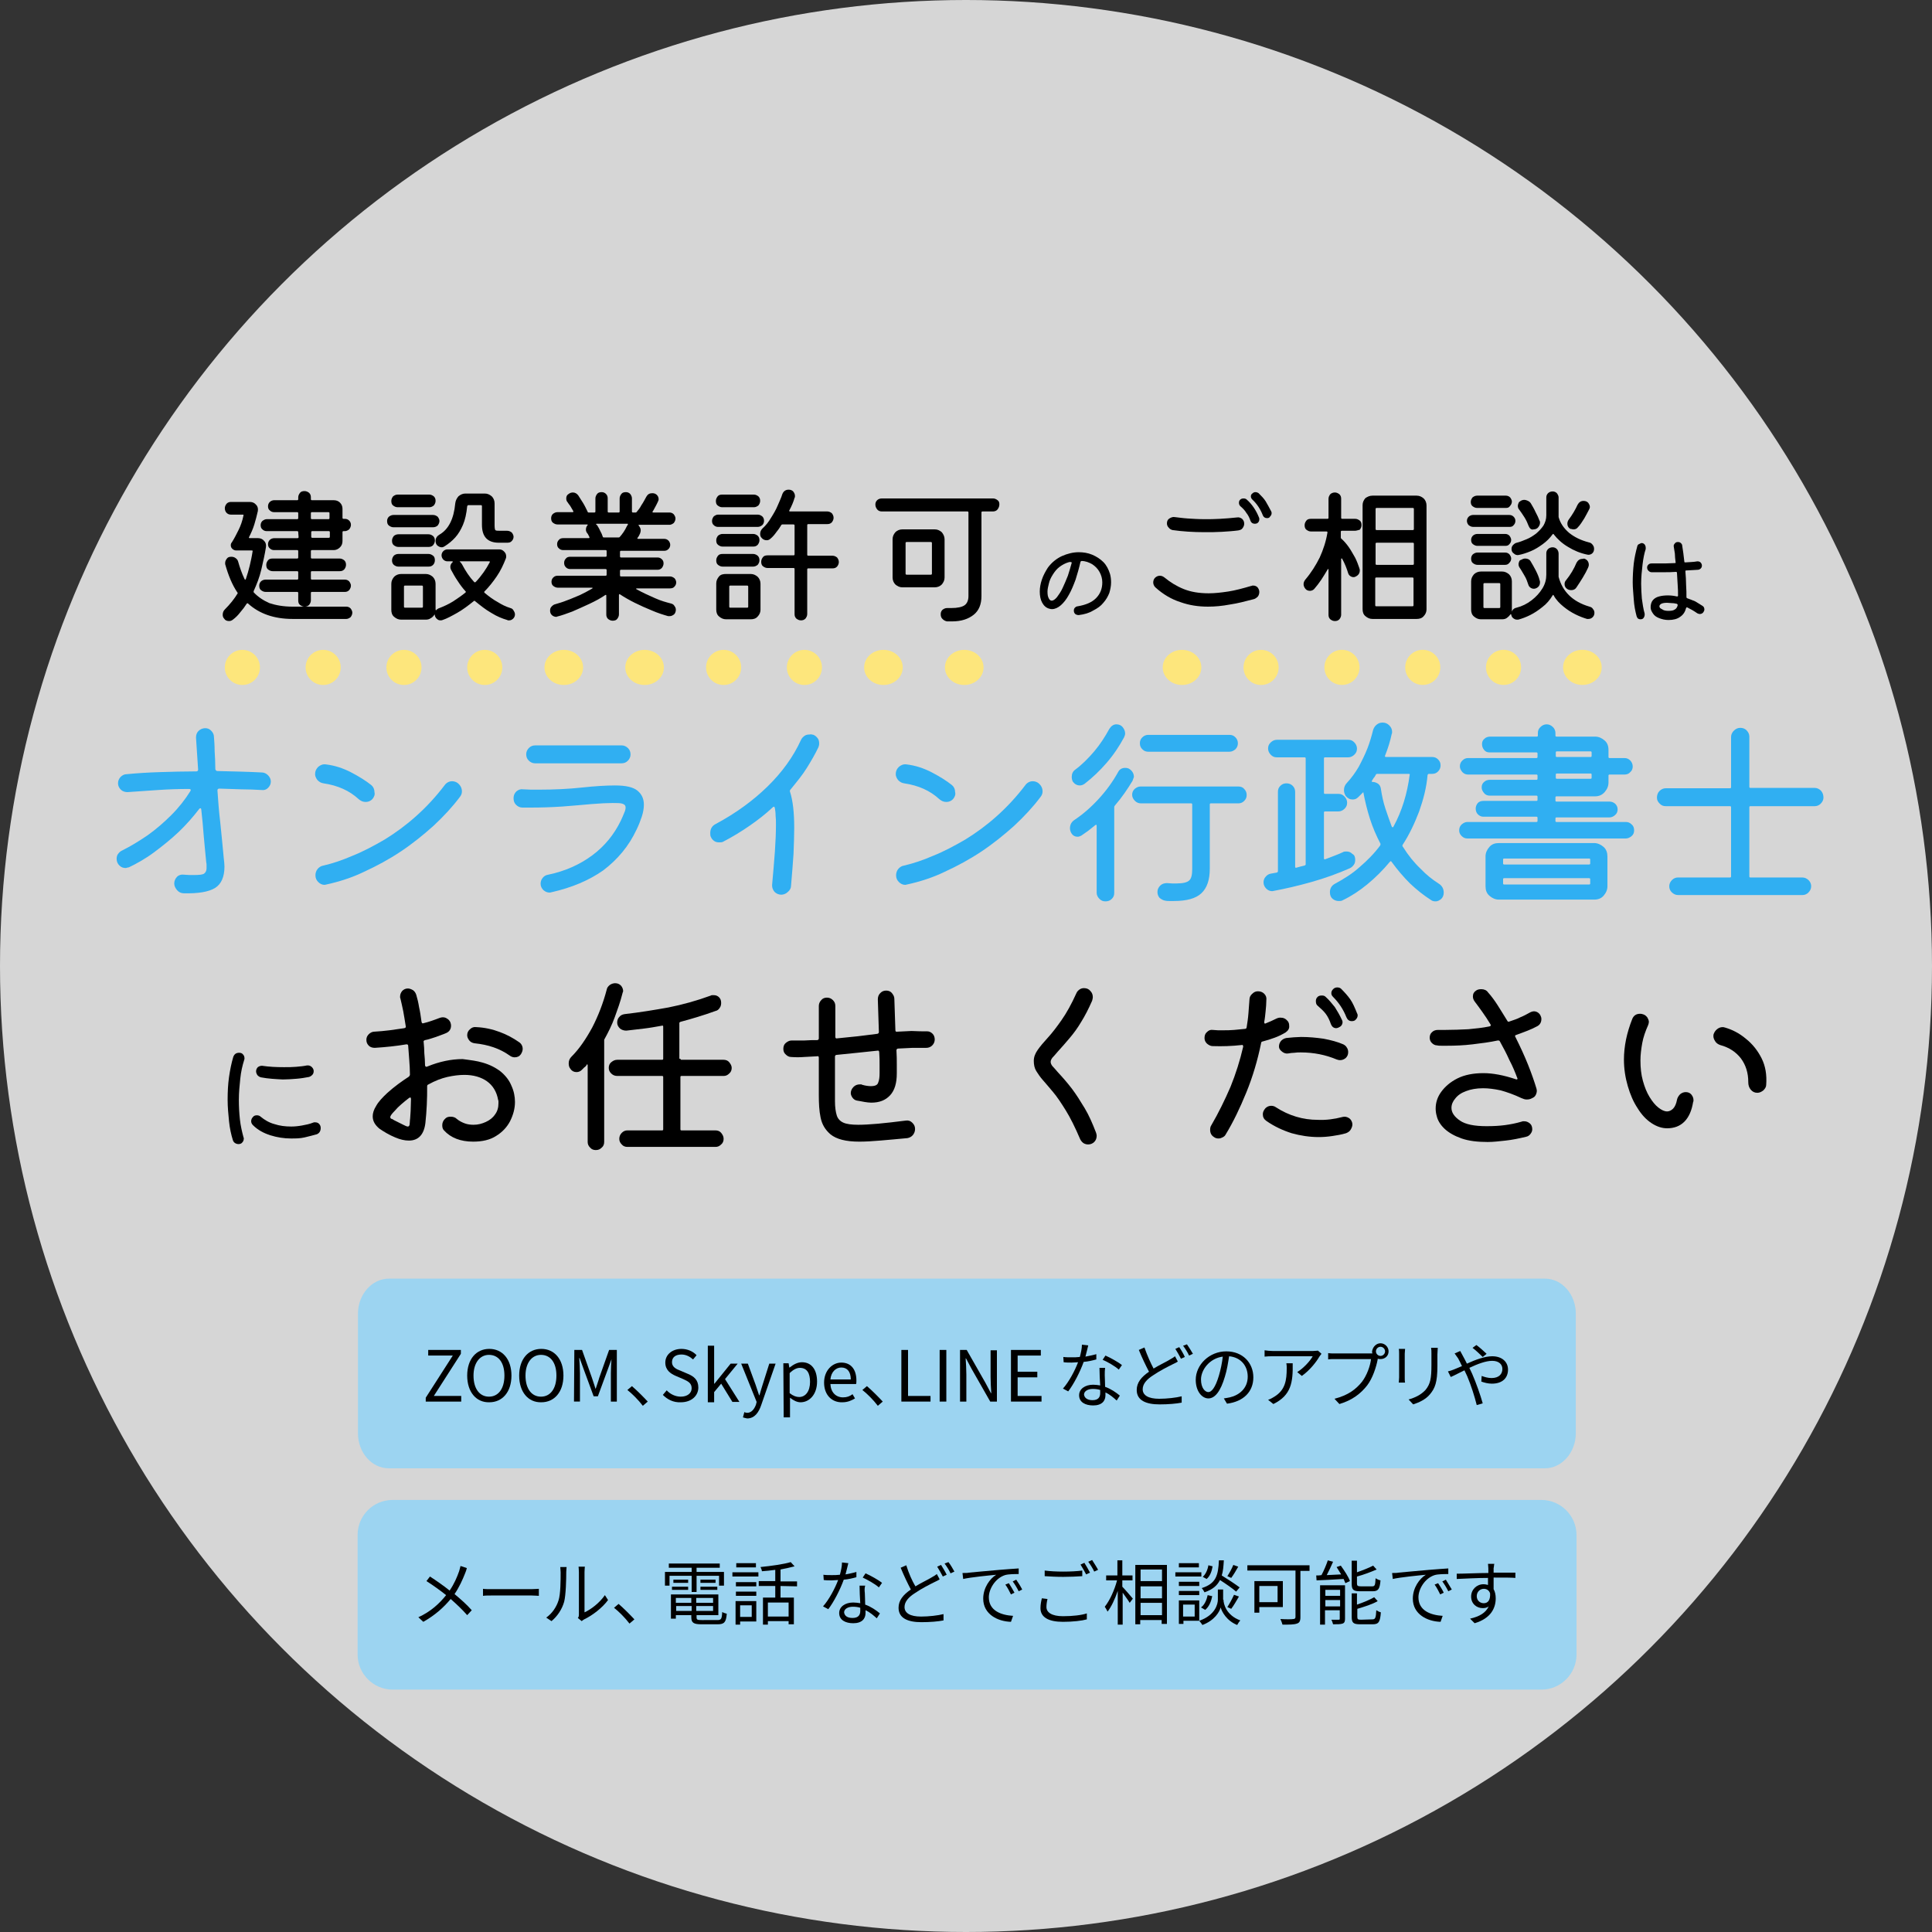 <?xml version="1.0" encoding="utf-8"?>
<!-- Generator: Adobe Illustrator 25.4.1, SVG Export Plug-In . SVG Version: 6.00 Build 0)  -->
<svg version="1.1" id="レイヤー_1" xmlns="http://www.w3.org/2000/svg" xmlns:xlink="http://www.w3.org/1999/xlink" x="0px"
	 y="0px" viewBox="0 0 550 550" style="enable-background:new 0 0 550 550;" xml:space="preserve">
<rect x="0" y="0" width="550" height="550" fill="#333333" stroke="none"/>
<style type="text/css">
	.st0{opacity:0.8;fill:#FFFFFF;enable-background:new    ;}
	.st1{enable-background:new    ;}
	.st2{fill:#30AFF2;}
	.st3{fill:#FDE67C;}
	.st4{opacity:0.8;fill:#8DD3F7;enable-background:new    ;}
</style>
<g id="グループ_375" transform="translate(-4238 596)">
	<circle id="楕円形_40" class="st0" cx="4513" cy="-321" r="275"/>
	<g class="st1">
		<path d="M4321.3-423.3h15.3c0.5,0,0.9,0.2,1.2,0.5c0.3,0.4,0.5,0.8,0.5,1.2c0,0.5-0.2,0.9-0.5,1.3c-0.4,0.3-0.8,0.5-1.2,0.5h-15.3
			c-5.3,0-9.5-1.5-12.7-4.4c-0.1-0.1-0.3-0.1-0.4,0.1c-0.5,0.8-1.1,1.6-1.8,2.4c-0.6,0.8-1.3,1.5-2.1,2.1c-0.4,0.3-0.7,0.4-1.1,0.4
			c-0.6,0-1.1-0.2-1.4-0.7c-0.3-0.3-0.4-0.7-0.4-1.1c0-0.6,0.2-1.1,0.6-1.5c1.5-1.5,2.7-3,3.6-4.5c0.1-0.1,0.1-0.2,0-0.3
			c-1.5-2.2-2.6-4.9-3.5-8.1c0-0.1,0-0.1,0-0.2s0-0.2,0-0.2c0-0.4,0.2-0.8,0.5-1.2c0.3-0.4,0.7-0.5,1.3-0.5c0.4,0,0.8,0.1,1.2,0.4
			c0.4,0.3,0.6,0.6,0.7,1c0.2,0.8,0.5,1.6,0.8,2.5c0.3,0.8,0.6,1.6,1,2.4c0.1,0.3,0.3,0.3,0.4,0c0.4-1.2,0.8-2.5,1.1-3.8
			c0.3-1.3,0.6-2.6,0.8-4c0.1-0.2,0-0.3-0.3-0.3h-4.4c-0.4,0-0.8-0.2-1.1-0.5c-0.3-0.3-0.4-0.6-0.4-1c0-0.3,0.1-0.6,0.3-0.8
			c0.7-1.1,1.3-2.3,1.9-3.5s1.1-2.6,1.4-4.1c0.1-0.2,0-0.3-0.2-0.3h-3.4c-0.5,0-0.9-0.2-1.2-0.5s-0.5-0.8-0.5-1.3s0.2-0.9,0.5-1.3
			c0.4-0.4,0.8-0.5,1.2-0.5h5.5c0.7,0,1.3,0.3,1.7,0.8c0.5,0.5,0.6,1.1,0.5,1.8c-0.3,1.3-0.6,2.5-1,3.8s-0.9,2.4-1.5,3.6
			c-0.1,0.2,0,0.3,0.2,0.3h2.4c0.7,0,1.3,0.3,1.7,0.8c0.5,0.5,0.6,1.1,0.5,1.8c-0.3,2-0.8,4.1-1.3,6.3c-0.5,2.2-1.3,4.2-2.2,6.2
			c0,0.2,0,0.3,0,0.3c1.2,1.3,2.7,2.3,4.5,3.1C4316.5-423.7,4318.7-423.3,4321.3-423.3z M4322.9-444.5c0-0.2-0.1-0.3-0.3-0.3h-8.7
			c-0.5,0-0.9-0.2-1.2-0.5c-0.4-0.3-0.5-0.8-0.5-1.2c0-0.5,0.2-0.9,0.5-1.2c0.4-0.3,0.8-0.5,1.2-0.5h8.7c0.2,0,0.3-0.1,0.3-0.3v-1.4
			c0-0.2-0.1-0.3-0.3-0.3h-6.6c-0.5,0-0.9-0.2-1.2-0.5c-0.4-0.3-0.5-0.7-0.5-1.2s0.2-0.9,0.5-1.2c0.3-0.3,0.8-0.5,1.2-0.5h6.6
			c0.2,0,0.3-0.1,0.3-0.3v-0.5c0-0.5,0.2-0.9,0.5-1.3s0.8-0.5,1.3-0.5s0.9,0.2,1.3,0.5c0.4,0.4,0.5,0.8,0.5,1.3v0.5
			c0,0.2,0.1,0.3,0.3,0.3h6.2c0.7,0,1.3,0.2,1.8,0.7s0.7,1.1,0.7,1.8v2.5c0,0.2,0.1,0.3,0.3,0.3h0.4c0.5,0,0.9,0.2,1.2,0.5
			c0.3,0.3,0.5,0.7,0.5,1.2s-0.2,0.9-0.5,1.3c-0.4,0.3-0.8,0.5-1.2,0.5h-0.4c-0.2,0-0.3,0.1-0.3,0.3v2.5c0,0.7-0.2,1.3-0.7,1.8
			s-1.1,0.8-1.8,0.8h-6.2c-0.2,0-0.3,0.1-0.3,0.3v1.8c0,0.2,0.1,0.3,0.3,0.3h7.9c0.5,0,0.9,0.2,1.3,0.5c0.4,0.4,0.5,0.8,0.5,1.3
			s-0.2,0.9-0.5,1.3c-0.4,0.4-0.8,0.5-1.3,0.5h-7.9c-0.2,0-0.3,0.1-0.3,0.3v1.8c0,0.2,0.1,0.3,0.3,0.3h9.4c0.5,0,0.9,0.2,1.2,0.5
			c0.3,0.4,0.5,0.8,0.5,1.2c0,0.5-0.2,0.9-0.5,1.3c-0.4,0.4-0.8,0.5-1.2,0.5h-9.4c-0.2,0-0.3,0.1-0.3,0.3v2.1c0,0.5-0.2,0.9-0.5,1.3
			c-0.4,0.4-0.8,0.5-1.3,0.5s-0.9-0.2-1.3-0.5s-0.5-0.8-0.5-1.3v-2.1c0-0.2-0.1-0.3-0.3-0.3h-9c-0.5,0-0.9-0.2-1.3-0.5
			s-0.5-0.8-0.5-1.3s0.2-0.9,0.5-1.2c0.3-0.3,0.8-0.5,1.3-0.5h9c0.2,0,0.3-0.1,0.3-0.3v-1.8c0-0.2-0.1-0.3-0.3-0.3h-7
			c-0.5,0-0.9-0.2-1.3-0.5s-0.5-0.8-0.5-1.3s0.2-0.9,0.5-1.3s0.8-0.5,1.3-0.5h7c0.2,0,0.3-0.1,0.3-0.3v-1.8c0-0.2-0.1-0.3-0.3-0.3
			h-6.6c-0.5,0-0.9-0.2-1.2-0.5c-0.4-0.3-0.5-0.8-0.5-1.2c0-0.5,0.2-0.9,0.5-1.2s0.8-0.5,1.3-0.5h6.6c0.2,0,0.3-0.1,0.3-0.3
			L4322.9-444.5L4322.9-444.5z M4331.8-449.9c0-0.2-0.1-0.3-0.3-0.3h-4.7c-0.2,0-0.3,0.1-0.3,0.3v1.4c0,0.2,0.1,0.3,0.3,0.3h4.7
			c0.2,0,0.3-0.1,0.3-0.3V-449.9z M4326.6-443.2c0,0.2,0.1,0.3,0.3,0.3h4.7c0.2,0,0.3-0.1,0.3-0.3v-1.3c0-0.2-0.1-0.3-0.3-0.3h-4.7
			c-0.2,0-0.3,0.1-0.3,0.3V-443.2z"/>
		<path d="M4361.3-445.9H4350c-0.5,0-0.9-0.2-1.3-0.5s-0.5-0.8-0.5-1.3s0.2-0.9,0.5-1.2c0.4-0.3,0.8-0.5,1.3-0.5h11.3
			c0.5,0,0.9,0.2,1.3,0.5c0.3,0.4,0.5,0.8,0.5,1.2c0,0.5-0.2,0.9-0.5,1.3C4362.3-446.1,4361.8-445.9,4361.3-445.9z M4360.2-451.6h-9
			c-0.5,0-0.9-0.2-1.3-0.5s-0.5-0.8-0.5-1.3s0.2-0.9,0.5-1.3c0.4-0.3,0.8-0.5,1.3-0.5h9c0.5,0,0.9,0.2,1.3,0.5
			c0.4,0.4,0.5,0.8,0.5,1.3s-0.2,0.9-0.5,1.3C4361-451.7,4360.6-451.6,4360.2-451.6z M4383.3-422.9c0.4,0.1,0.7,0.3,0.9,0.7
			c0.2,0.3,0.4,0.7,0.4,1.1c0,0.5-0.2,0.9-0.5,1.2c-0.3,0.3-0.7,0.5-1.1,0.5c-0.1,0-0.2,0-0.3,0c-0.1,0-0.2,0-0.3-0.1
			c-1.4-0.4-2.9-1-4.5-2c-1.6-0.9-3.1-2.1-4.7-3.4c-0.1-0.1-0.2-0.1-0.3,0c-1.6,1.3-3.2,2.5-4.8,3.4c-1.6,0.9-2.9,1.6-4.1,2
			c-0.2,0.1-0.4,0.1-0.6,0.1c-0.4,0-0.7-0.1-1-0.4c-0.3-0.2-0.5-0.6-0.6-0.9v-0.1v-0.1c0-0.2-0.1-0.2-0.2,0c-0.3,0.4-0.6,0.7-1,0.9
			c-0.4,0.3-0.9,0.4-1.4,0.4h-7c-0.8,0-1.4-0.3-2-0.8s-0.8-1.2-0.8-2v-7.4c0-0.8,0.3-1.4,0.8-2c0.5-0.5,1.2-0.8,2-0.8h7
			c0.8,0,1.4,0.3,2,0.8c0.5,0.5,0.8,1.2,0.8,2v7.3c0,0.2,0.1,0.3,0.3,0.1c0.1-0.1,0.2-0.3,0.4-0.3c0.1-0.1,0.3-0.2,0.4-0.2
			c1.3-0.5,2.6-1.1,3.9-1.9c1.2-0.8,2.4-1.6,3.5-2.5c0.1-0.1,0.2-0.3,0-0.4c-0.8-0.9-1.5-1.8-2.2-2.9c-0.7-1-1.3-2.1-1.9-3.2
			c-0.1-0.2-0.2-0.5-0.2-0.8c0-0.5,0.2-1,0.6-1.3c0.2-0.2,0.1-0.3-0.1-0.3h-1.3c-0.5,0-0.9-0.2-1.2-0.5c-0.3-0.3-0.5-0.8-0.5-1.2
			c0-0.5,0.2-0.9,0.5-1.2s0.7-0.5,1.2-0.5h14.7c0.6,0,1,0.2,1.4,0.6s0.6,0.8,0.6,1.4c0,0.2,0,0.4-0.1,0.6c-0.7,1.8-1.5,3.5-2.6,5.1
			s-2.2,3-3.5,4.3c-0.1,0.1-0.1,0.2,0.1,0.4c1.2,1,2.4,1.9,3.7,2.6C4380.8-423.9,4382-423.3,4383.3-422.9z M4351.4-443.9h8.6
			c0.5,0,0.9,0.2,1.3,0.5c0.4,0.4,0.5,0.8,0.5,1.3s-0.2,0.9-0.5,1.3c-0.4,0.4-0.8,0.5-1.3,0.5h-8.6c-0.5,0-0.9-0.2-1.3-0.5
			s-0.5-0.8-0.5-1.3s0.2-0.9,0.5-1.3C4350.4-443.7,4350.9-443.9,4351.4-443.9z M4351.4-438.3h8.6c0.5,0,0.9,0.2,1.3,0.5
			s0.5,0.8,0.5,1.3s-0.2,1-0.5,1.3c-0.4,0.4-0.8,0.5-1.3,0.5h-8.6c-0.5,0-0.9-0.2-1.3-0.5c-0.4-0.4-0.5-0.8-0.5-1.3s0.2-0.9,0.5-1.3
			C4350.4-438.1,4350.9-438.3,4351.4-438.3z M4353-423.3c0,0.2,0.1,0.3,0.3,0.3h4.8c0.2,0,0.3-0.1,0.3-0.3v-5.7
			c0-0.2-0.1-0.3-0.3-0.3h-4.8c-0.2,0-0.3,0.1-0.3,0.3V-423.3z M4362-442c0-0.8,0.4-1.4,1.1-1.8c2.6-1.5,4.1-4.5,4.5-8.9
			c0.1-0.8,0.4-1.4,0.9-2c0.6-0.5,1.2-0.8,2-0.8h5.5c0.8,0,1.4,0.3,2,0.8c0.5,0.5,0.8,1.2,0.8,2v6.2c0,0.8,0.1,1.3,0.2,1.4
			c0.2,0.2,0.6,0.2,1.3,0.2h2.1c0.5,0,0.9,0.2,1.3,0.5c0.3,0.4,0.5,0.8,0.5,1.2c0,0.5-0.2,0.9-0.5,1.2c-0.3,0.4-0.8,0.5-1.3,0.5
			h-2.4c-3.2,0-4.8-1.7-4.8-5.1v-5.3c0-0.2-0.1-0.3-0.3-0.3h-3.6c-0.1,0-0.2,0.1-0.3,0.3c-0.2,2.1-0.6,3.9-1.2,5.3s-1.3,2.6-2.2,3.6
			c-0.9,1-1.9,1.8-3,2.5c-0.3,0.2-0.5,0.3-0.9,0.3s-0.8-0.2-1.2-0.5C4362.2-441,4362-441.4,4362-442z M4377.4-435.9
			c0.1-0.2,0.1-0.3-0.2-0.3h-8.1c-0.3,0-0.3,0.1-0.1,0.2c0.2,0.1,0.3,0.4,0.5,0.6c1,1.9,2.1,3.6,3.5,5.1c0.1,0.1,0.2,0.1,0.4,0
			C4375.1-432.1,4376.4-434,4377.4-435.9z"/>
		<path d="M4429-424.2c0.4,0.1,0.8,0.3,1,0.7c0.3,0.4,0.4,0.7,0.4,1.1c0,0.5-0.2,1-0.5,1.3c-0.4,0.3-0.8,0.5-1.2,0.5
			c-0.2,0-0.4,0-0.5,0c-1.4-0.4-3-0.9-4.6-1.6c-1.7-0.7-3.3-1.4-4.9-2.2c-1.6-0.8-3-1.6-4.2-2.4c-0.1-0.1-0.2-0.1-0.2,0
			c-0.1,0-0.1,0.1-0.1,0.2v5.5c0,0.5-0.2,0.9-0.5,1.3s-0.8,0.5-1.3,0.5s-0.9-0.2-1.3-0.5c-0.4-0.4-0.5-0.8-0.5-1.3v-5.3
			c0-0.3-0.1-0.3-0.3-0.2c-1.3,0.9-2.8,1.7-4.5,2.5s-3.3,1.5-4.9,2.2c-1.6,0.6-3,1.1-4.2,1.4c-0.1,0-0.2,0-0.2,0.1
			c-0.1,0-0.1,0-0.2,0c-0.4,0-0.9-0.2-1.2-0.5c-0.4-0.4-0.5-0.8-0.5-1.3c0-0.4,0.1-0.8,0.4-1.1c0.3-0.3,0.6-0.6,1.1-0.7
			c1-0.3,2.1-0.6,3.3-1.1c1.2-0.4,2.4-1,3.7-1.5c1.2-0.6,2.4-1.2,3.4-1.8c0.1-0.1,0.2-0.1,0.2-0.2s-0.1-0.1-0.3-0.1h-9.6
			c-0.5,0-0.9-0.2-1.3-0.5s-0.5-0.8-0.5-1.2c0-0.5,0.2-0.9,0.5-1.2c0.4-0.4,0.8-0.5,1.3-0.5h13.6c0.2,0,0.3-0.1,0.3-0.3v-1.3
			c0-0.2-0.1-0.3-0.3-0.3h-10.1c-0.5,0-0.9-0.2-1.2-0.5c-0.4-0.4-0.5-0.8-0.5-1.3s0.2-0.9,0.5-1.2c0.3-0.4,0.8-0.5,1.2-0.5h10.1
			c0.2,0,0.3-0.1,0.3-0.3v-1.3c0-0.2-0.1-0.3-0.3-0.3h-12.1c-0.5,0-0.9-0.2-1.2-0.5c-0.4-0.3-0.5-0.8-0.5-1.2c0-0.5,0.2-0.9,0.5-1.2
			c0.3-0.4,0.8-0.5,1.2-0.5h7.3c0.1,0,0.1,0,0.2-0.1c0-0.1,0-0.1,0-0.2c-0.1-0.2-0.2-0.4-0.3-0.6c-0.1-0.2-0.2-0.4-0.4-0.6
			c-0.2-0.3-0.3-0.6-0.3-0.9c0-0.4,0.1-0.9,0.4-1.2c0.1-0.1,0.1-0.1,0.1-0.2s-0.1-0.1-0.2-0.1h-8.4c-0.5,0-0.9-0.2-1.3-0.5
			s-0.5-0.8-0.5-1.3s0.2-0.9,0.5-1.2c0.4-0.3,0.8-0.5,1.3-0.5h4.3c0.2,0,0.3-0.1,0.2-0.3c-0.2-0.4-0.5-0.8-0.7-1.2s-0.6-0.8-0.9-1.3
			c-0.3-0.3-0.4-0.7-0.4-1.1c0-0.6,0.2-1,0.7-1.3c0.4-0.3,0.8-0.4,1.2-0.4c0.6,0,1.1,0.3,1.5,0.8c0.4,0.6,0.9,1.4,1.4,2.2
			s0.9,1.7,1.3,2.5c0,0.1,0.1,0.2,0.3,0.2h1.6c0.2,0,0.3-0.1,0.3-0.3v-3.7c0-0.5,0.2-0.9,0.5-1.3s0.8-0.5,1.3-0.5s0.9,0.2,1.2,0.5
			c0.4,0.4,0.5,0.8,0.5,1.3v3.7c0,0.2,0.1,0.3,0.3,0.3h2.8c0.2,0,0.3-0.1,0.3-0.3v-3.7c0-0.5,0.2-0.9,0.5-1.3s0.8-0.5,1.3-0.5
			s0.9,0.2,1.2,0.5c0.3,0.4,0.5,0.8,0.5,1.3v3.7c0,0.2,0.1,0.3,0.3,0.3h0.7c0.1,0,0.2,0,0.3-0.1c0.5-0.6,1-1.2,1.4-2
			c0.5-0.7,0.9-1.5,1.4-2.4c0.4-0.7,0.9-1,1.7-1c0.6,0,1,0.2,1.3,0.5s0.5,0.7,0.5,1.2c0,0.3-0.1,0.5-0.2,0.7c-0.2,0.5-0.5,1-0.7,1.4
			c-0.3,0.5-0.5,1-0.8,1.4c-0.1,0.1-0.1,0.2,0,0.2c0,0.1,0.1,0.1,0.2,0.1h4.6c0.5,0,0.9,0.2,1.2,0.5c0.3,0.4,0.5,0.8,0.5,1.2
			c0,0.5-0.2,0.9-0.5,1.3c-0.4,0.3-0.8,0.5-1.2,0.5h-8.6c-0.3,0-0.3,0.1-0.1,0.3c0.3,0.4,0.5,0.8,0.5,1.3c0,0.3-0.1,0.6-0.2,0.9
			c-0.1,0.2-0.2,0.4-0.3,0.6c-0.1,0.2-0.2,0.4-0.4,0.6c-0.1,0.2-0.1,0.3,0.2,0.3h7.4c0.5,0,0.9,0.2,1.2,0.5c0.3,0.3,0.5,0.8,0.5,1.2
			c0,0.5-0.2,0.9-0.5,1.2c-0.4,0.4-0.8,0.5-1.2,0.5h-12.3c-0.2,0-0.3,0.1-0.3,0.3v1.3c0,0.2,0.1,0.3,0.3,0.3h10.4
			c0.5,0,0.9,0.2,1.2,0.5c0.4,0.3,0.5,0.8,0.5,1.2c0,0.5-0.2,0.9-0.5,1.3c-0.4,0.4-0.8,0.5-1.2,0.5h-10.4c-0.2,0-0.3,0.1-0.3,0.3
			v1.3c0,0.2,0.1,0.3,0.3,0.3h13.9c0.5,0,0.9,0.2,1.3,0.5c0.3,0.3,0.5,0.8,0.5,1.2c0,0.5-0.2,0.9-0.5,1.2c-0.3,0.4-0.8,0.5-1.3,0.5
			h-9.4c-0.1,0-0.2,0-0.2,0.1s0.1,0.2,0.2,0.2c1.6,0.9,3.4,1.7,5.2,2.5S4427.5-424.6,4429-424.2z M4408.1-446.3
			c0.3,0.5,0.6,1,0.8,1.5c0.3,0.5,0.5,1,0.7,1.6c0,0.1,0.1,0.2,0.3,0.2h4.2c0.1,0,0.2,0,0.3-0.1c0.8-0.9,1.5-1.9,2-3
			c0.1-0.2,0.2-0.3,0.3-0.5c0.1-0.2,0.1-0.3-0.1-0.3h-8.7c-0.2,0-0.3,0.1-0.1,0.3C4407.9-446.6,4408-446.5,4408.1-446.3z"/>
		<path d="M4453.7-446h-11.3c-0.5,0-0.9-0.2-1.2-0.5c-0.4-0.3-0.5-0.8-0.5-1.2c0-0.5,0.2-0.9,0.5-1.3c0.4-0.3,0.8-0.5,1.2-0.5h11.3
			c0.5,0,0.9,0.2,1.3,0.5c0.4,0.4,0.5,0.8,0.5,1.3s-0.2,0.9-0.5,1.2C4454.6-446.2,4454.2-446,4453.7-446z M4452.6-451.6h-9
			c-0.5,0-0.9-0.2-1.3-0.5s-0.5-0.8-0.5-1.3s0.2-0.9,0.5-1.3s0.8-0.5,1.3-0.5h9c0.5,0,0.9,0.2,1.3,0.5c0.4,0.4,0.5,0.8,0.5,1.3
			s-0.2,0.9-0.5,1.3C4453.5-451.8,4453.1-451.6,4452.6-451.6z M4443.7-444h8.7c0.5,0,0.9,0.2,1.3,0.5c0.4,0.4,0.5,0.8,0.5,1.3
			s-0.2,0.9-0.5,1.3c-0.4,0.4-0.8,0.5-1.3,0.5h-8.7c-0.5,0-0.9-0.2-1.3-0.5s-0.5-0.8-0.5-1.3s0.2-0.9,0.5-1.3
			C4442.8-443.8,4443.2-444,4443.7-444z M4452.4-434.7h-8.7c-0.5,0-0.9-0.2-1.3-0.5s-0.5-0.8-0.5-1.3s0.2-0.9,0.5-1.3
			s0.8-0.5,1.3-0.5h8.7c0.5,0,0.9,0.2,1.3,0.5c0.4,0.4,0.5,0.8,0.5,1.3s-0.2,0.9-0.5,1.3C4453.3-434.9,4452.9-434.7,4452.4-434.7z
			 M4444.7-432.6h7c0.8,0,1.4,0.3,2,0.8c0.5,0.5,0.8,1.2,0.8,2v7.4c0,0.7-0.3,1.4-0.8,1.9c-0.5,0.6-1.2,0.8-2,0.8h-7
			c-0.8,0-1.4-0.3-2-0.8s-0.8-1.2-0.8-2v-7.4c0-0.8,0.3-1.4,0.8-2S4444-432.6,4444.7-432.6z M4445.6-423.3c0,0.2,0.1,0.3,0.3,0.3
			h4.8c0.2,0,0.3-0.1,0.3-0.3v-5.7c0-0.2-0.1-0.3-0.3-0.3h-4.8c-0.2,0-0.3,0.1-0.3,0.3V-423.3z M4467.8-438.1c0,0.2,0.1,0.3,0.3,0.3
			h6.9c0.5,0,0.9,0.2,1.3,0.5c0.3,0.4,0.5,0.8,0.5,1.3s-0.2,0.9-0.5,1.3c-0.4,0.4-0.8,0.5-1.3,0.5h-6.9c-0.2,0-0.3,0.1-0.3,0.3v12.7
			c0,0.5-0.2,0.9-0.5,1.3c-0.4,0.4-0.8,0.5-1.3,0.5s-0.9-0.2-1.3-0.5c-0.4-0.4-0.5-0.8-0.5-1.3V-434c0-0.2-0.1-0.3-0.3-0.3h-7.4
			c-0.5,0-0.9-0.2-1.3-0.5s-0.5-0.8-0.5-1.3s0.2-0.9,0.5-1.3s0.8-0.5,1.3-0.5h7.4c0.2,0,0.3-0.1,0.3-0.3v-8.2c0-0.2-0.1-0.3-0.3-0.3
			h-3.2c-0.1,0-0.3,0.1-0.3,0.2c-0.4,0.7-0.9,1.4-1.4,2c-0.5,0.7-1,1.3-1.6,1.8c-0.3,0.3-0.7,0.5-1.1,0.5c-0.6,0-1.1-0.2-1.5-0.7
			c-0.3-0.3-0.4-0.7-0.4-1.1c0-0.6,0.2-1.1,0.7-1.6c0.9-0.8,1.7-1.8,2.4-3c0.7-1.1,1.4-2.3,1.9-3.5s1-2.2,1.3-3.2
			c0.3-0.8,0.9-1.3,1.8-1.3c0.6,0,1,0.2,1.3,0.5c0.3,0.4,0.5,0.8,0.5,1.2c0,0.1,0,0.2,0,0.3c0,0.1,0,0.2-0.1,0.3
			c-0.3,1.1-0.8,2.3-1.5,3.6c-0.1,0.2,0,0.3,0.2,0.3h10.6c0.5,0,0.9,0.2,1.3,0.5c0.3,0.4,0.5,0.8,0.5,1.3s-0.2,0.9-0.5,1.3
			c-0.4,0.4-0.8,0.5-1.3,0.5h-5.4c-0.2,0-0.3,0.1-0.3,0.3L4467.8-438.1L4467.8-438.1z"/>
		<path d="M4489-454.1h31.7c0.5,0,0.9,0.2,1.3,0.5s0.5,0.7,0.5,1.2s-0.2,1-0.5,1.4s-0.8,0.6-1.3,0.6h-3c-0.2,0-0.3,0.1-0.3,0.3v23.8
			c0,2.3-0.7,4.1-2.2,5.3c-1.5,1.2-3.5,1.9-6.2,1.9c-0.2,0-0.4,0-0.7,0c-0.2,0-0.5,0-0.7,0c-0.5-0.1-0.9-0.3-1.3-0.7
			c-0.4-0.4-0.5-0.8-0.5-1.4c0-0.5,0.2-0.9,0.5-1.2c0.4-0.3,0.8-0.5,1.3-0.5c0.2,0,0.4,0,0.6,0s0.4,0,0.6,0c1.8,0,3.1-0.3,3.8-0.8
			c0.7-0.5,1.1-1.4,1.1-2.6v-23.8c0-0.2-0.1-0.3-0.3-0.3H4489c-0.5,0-1-0.2-1.3-0.6s-0.5-0.8-0.5-1.4c0-0.5,0.2-0.9,0.5-1.2
			S4488.5-454.1,4489-454.1z M4506.9-442.5v10.9c0,0.8-0.3,1.4-0.8,2c-0.5,0.5-1.2,0.8-2,0.8h-9.2c-0.8,0-1.4-0.3-2-0.8
			c-0.5-0.5-0.8-1.2-0.8-2v-10.9c0-0.8,0.3-1.4,0.8-2c0.5-0.5,1.2-0.8,2-0.8h9.2c0.8,0,1.4,0.3,2,0.8
			C4506.6-443.9,4506.9-443.2,4506.9-442.5z M4495.8-432.7c0,0.2,0.1,0.3,0.3,0.3h6.9c0.2,0,0.3-0.1,0.3-0.3v-8.7
			c0-0.2-0.1-0.3-0.3-0.3h-6.9c-0.2,0-0.3,0.1-0.3,0.3V-432.7z"/>
	</g>
	<g class="st1">
		<path d="M4545.1-420.9c-0.4,0-0.7-0.1-1-0.3c-0.3-0.3-0.4-0.6-0.4-1c0-0.3,0.1-0.6,0.3-0.8c0.2-0.2,0.5-0.4,0.8-0.4
			c2.3-0.4,4-1.1,5.2-2.3c1.2-1.2,1.8-2.7,1.8-4.5c0-1.1-0.3-2.1-0.8-3s-1.2-1.6-2.1-2.2c-0.9-0.5-1.9-0.9-3-0.9
			c-0.1,0-0.2,0.1-0.3,0.2c-0.4,1.8-0.9,3.5-1.4,5.1c-0.6,1.6-1.2,3.1-1.9,4.3c-0.7,1.3-1.5,2.3-2.3,3s-1.7,1.1-2.5,1.1
			c-0.2,0-0.4,0-0.7-0.1c-0.9-0.2-1.6-0.8-2.1-1.7c-0.5-0.9-0.7-2-0.7-3.2c0-1.1,0.2-2.2,0.6-3.4c0.4-1.2,1-2.3,1.7-3.4
			c1.1-1.5,2.5-2.6,4-3.3c1.6-0.7,3.2-1.1,4.8-1.1c1.3,0,2.6,0.2,3.8,0.7s2.3,1.2,3.2,2.1c0.9,0.9,1.5,2.1,1.9,3.4
			c0.2,0.7,0.3,1.5,0.3,2.4c0,1-0.2,2-0.5,3c-0.4,1-0.9,1.9-1.7,2.8c-0.7,0.9-1.7,1.6-2.9,2.2
			C4548.1-421.5,4546.7-421.1,4545.1-420.9z M4536.6-425.6c0.2,0.4,0.5,0.6,0.8,0.6c0.4,0,0.9-0.3,1.5-1c0.5-0.7,1.1-1.5,1.6-2.6
			s1-2.2,1.5-3.5c0.4-1.3,0.8-2.5,1.1-3.7l0,0c0-0.1-0.1-0.2-0.3-0.2c-0.1,0-0.1,0-0.2,0s-0.1,0-0.2,0c-1.1,0.3-2,0.8-2.8,1.4
			s-1.4,1.4-1.9,2.2s-0.9,1.6-1.1,2.5c-0.2,0.8-0.4,1.6-0.4,2.3C4536.2-426.7,4536.3-426.1,4536.6-425.6z"/>
	</g>
	<g class="st1">
		<path d="M4594.8-425.4c-2.3,0.6-4.6,1.2-6.7,1.5c-2.1,0.4-4.2,0.6-6.2,0.6c-2.8,0-5.4-0.4-7.9-1.3c-2.5-0.8-4.9-2.2-7.1-4.2
			c-0.4-0.4-0.6-0.9-0.6-1.4s0.2-1,0.5-1.3c0.4-0.4,0.9-0.6,1.4-0.6s0.9,0.2,1.3,0.5c1.7,1.4,3.5,2.5,5.5,3.3s4.3,1.2,7.1,1.2
			c1.7,0,3.5-0.2,5.5-0.5s4.2-0.9,6.6-1.6c0.1,0,0.2,0,0.3-0.1c0.1,0,0.2,0,0.3,0c0.5,0,0.9,0.2,1.2,0.5c0.3,0.4,0.5,0.8,0.5,1.3
			c0,0.4-0.1,0.9-0.4,1.3C4595.7-425.8,4595.3-425.5,4594.8-425.4z M4590.5-445c-1.5,0.2-3.1,0.3-4.7,0.4s-3.2,0.1-4.9,0.1
			c-3.2,0-6.3-0.2-9.1-0.6c-0.4-0.1-0.8-0.3-1.1-0.7c-0.3-0.3-0.5-0.7-0.5-1.2c0-0.6,0.2-1.1,0.7-1.4s1-0.5,1.5-0.4
			c1,0.1,2.2,0.3,3.7,0.4s3.1,0.2,4.9,0.2c1.3,0,2.8,0,4.3-0.1c1.6-0.1,3.2-0.2,4.9-0.4c0.5-0.1,1,0.1,1.4,0.4
			c0.4,0.4,0.6,0.8,0.6,1.4c0,0.5-0.2,0.9-0.5,1.3S4591-445.1,4590.5-445z M4595.2-446.9c-0.6,0-1-0.3-1.2-0.8
			c-0.3-0.9-0.7-1.7-1.2-2.3c-0.4-0.7-1-1.3-1.7-1.9c-0.3-0.3-0.4-0.6-0.4-1c0-0.3,0.1-0.6,0.3-0.8c0.3-0.3,0.6-0.4,1-0.4
			s0.7,0.1,0.9,0.3c1.5,1.3,2.7,3.1,3.5,5.1c0.1,0.2,0.1,0.3,0.1,0.5c0,0.4-0.1,0.7-0.4,1C4595.9-447,4595.6-446.9,4595.2-446.9z
			 M4598.7-448.5c-0.6,0-1-0.3-1.2-0.8c-0.7-1.8-1.7-3.3-3-4.5c-0.3-0.3-0.4-0.6-0.4-0.9s0.1-0.6,0.4-0.8c0.3-0.3,0.6-0.4,0.9-0.4
			s0.6,0.1,0.9,0.3c0.8,0.8,1.5,1.5,2,2.3s1,1.8,1.6,2.9c0.1,0.2,0.1,0.3,0.1,0.5c0,0.3-0.1,0.6-0.4,0.9
			C4599.4-448.6,4599.1-448.5,4598.7-448.5z"/>
	</g>
	<g class="st1">
		<path d="M4623.7-444.9h-3.7c-0.2,0-0.3,0.1-0.3,0.3v1.6c0,0.1,0,0.2,0.1,0.3c0.8,0.7,1.5,1.5,2.2,2.5s1.2,2,1.8,3
			c0.5,1,0.9,2.1,1.2,3c0,0.1,0,0.2,0.1,0.3c0,0.1,0,0.2,0,0.3c0,0.8-0.4,1.4-1.3,1.8c-0.2,0.1-0.4,0.1-0.5,0.1
			c-0.3,0-0.6-0.1-0.9-0.3c-0.3-0.2-0.5-0.5-0.6-0.8c-0.2-0.6-0.4-1.3-0.7-2c-0.3-0.7-0.6-1.4-1-2.1c-0.1-0.1-0.1-0.2-0.2-0.1
			c-0.1,0-0.1,0.1-0.1,0.2v15.8c0,0.5-0.2,0.9-0.5,1.3c-0.4,0.4-0.8,0.5-1.3,0.5s-0.9-0.2-1.3-0.5c-0.4-0.4-0.5-0.8-0.5-1.3v-12.8
			c0-0.1,0-0.2-0.1-0.2s-0.1,0-0.2,0.2c-0.6,1-1.2,2-1.8,2.9s-1.3,1.8-2,2.6c-0.3,0.3-0.7,0.5-1.2,0.5s-1-0.2-1.3-0.6
			s-0.5-0.8-0.5-1.3s0.2-0.9,0.5-1.3c1.7-2,3-4.1,4.1-6.3c1-2.2,1.8-4.6,2.2-7.1v-0.1c0-0.1-0.1-0.2-0.3-0.2h-4.4
			c-0.5,0-0.9-0.2-1.3-0.5s-0.5-0.8-0.5-1.3s0.2-0.9,0.5-1.3s0.8-0.5,1.3-0.5h4.7c0.2,0,0.3-0.1,0.3-0.3v-5.4c0-0.5,0.2-0.9,0.5-1.3
			c0.3-0.3,0.8-0.5,1.3-0.5s0.9,0.2,1.3,0.5c0.4,0.4,0.5,0.8,0.5,1.3v5.4c0,0.2,0.1,0.3,0.3,0.3h3.7c0.5,0,0.9,0.2,1.3,0.5
			s0.5,0.8,0.5,1.3s-0.2,0.9-0.5,1.3C4624.6-445.1,4624.2-444.9,4623.7-444.9z M4628.7-454.9h12.6c0.8,0,1.4,0.3,2,0.8
			c0.5,0.5,0.8,1.2,0.8,2v29.6c0,0.7-0.3,1.4-0.8,1.9c-0.5,0.6-1.2,0.8-2,0.8h-12.6c-0.8,0-1.4-0.3-2-0.8s-0.8-1.2-0.8-2v-29.6
			c0-0.8,0.3-1.4,0.8-2C4627.3-454.6,4627.9-454.9,4628.7-454.9z M4640.2-445.1c0.2,0,0.3-0.1,0.3-0.3v-5.7c0-0.2-0.1-0.3-0.3-0.3
			h-10.3c-0.2,0-0.3,0.1-0.3,0.3v5.7c0,0.2,0.1,0.3,0.3,0.3H4640.2z M4640.2-435.2c0.2,0,0.3-0.1,0.3-0.3v-5.7
			c0-0.2-0.1-0.3-0.3-0.3h-10.3c-0.2,0-0.3,0.1-0.3,0.3v5.7c0,0.2,0.1,0.3,0.3,0.3H4640.2z M4629.8-431.6c-0.2,0-0.3,0.1-0.3,0.3
			v7.6c0,0.2,0.1,0.3,0.3,0.3h10.3c0.2,0,0.3-0.1,0.3-0.3v-7.6c0-0.2-0.1-0.3-0.3-0.3H4629.8z"/>
		<path d="M4667.8-446h-10.4c-0.5,0-0.9-0.2-1.3-0.5c-0.3-0.3-0.5-0.8-0.5-1.2c0-0.5,0.2-0.9,0.5-1.2c0.3-0.3,0.8-0.5,1.2-0.5h10.4
			c0.5,0,0.9,0.2,1.2,0.5c0.4,0.4,0.5,0.8,0.5,1.2c0,0.5-0.2,0.9-0.5,1.2C4668.7-446.2,4668.3-446,4667.8-446z M4666.7-451.4h-8.2
			c-0.5,0-0.9-0.2-1.3-0.5s-0.5-0.8-0.5-1.2c0-0.5,0.2-0.9,0.5-1.3c0.4-0.3,0.8-0.5,1.3-0.5h8.2c0.5,0,0.9,0.2,1.2,0.5
			c0.3,0.4,0.5,0.8,0.5,1.2c0,0.4-0.2,0.9-0.5,1.2C4667.6-451.5,4667.2-451.4,4666.7-451.4z M4666.5-440.6h-7.9
			c-0.5,0-0.9-0.2-1.3-0.5s-0.5-0.8-0.5-1.2c0-0.5,0.2-0.9,0.5-1.2c0.3-0.3,0.8-0.5,1.3-0.5h7.9c0.5,0,0.9,0.2,1.2,0.5
			c0.3,0.4,0.5,0.8,0.5,1.2c0,0.5-0.2,0.9-0.5,1.2C4667.4-440.7,4667-440.6,4666.5-440.6z M4690.5-423.3c0.4,0.1,0.8,0.3,1,0.7
			c0.3,0.3,0.4,0.7,0.4,1.1c0,0.5-0.2,0.9-0.5,1.2c-0.3,0.3-0.7,0.5-1.2,0.5c-0.1,0-0.1,0-0.2,0s-0.2,0-0.2,0
			c-1-0.3-2.1-0.7-3.3-1.3c-1.2-0.6-2.3-1.3-3.4-2.2c-1.1-0.9-2.1-1.9-2.8-3.2c-0.1-0.2-0.2-0.2-0.3,0c-0.8,1.3-1.7,2.4-2.9,3.3
			c-1.1,0.9-2.3,1.7-3.5,2.3c-1.2,0.6-2.3,1-3.4,1.3c-0.1,0-0.2,0-0.3,0c-0.4,0-0.7-0.1-1.1-0.4s-0.5-0.6-0.6-1.1
			c-0.1-0.1-0.2-0.1-0.2,0c-0.3,0.4-0.6,0.7-1,1s-0.9,0.4-1.4,0.4h-6c-0.8,0-1.4-0.3-2-0.8s-0.8-1.2-0.8-2v-8c0-0.8,0.3-1.4,0.8-2
			c0.5-0.5,1.2-0.8,2-0.8h6c0.8,0,1.4,0.3,2,0.8c0.5,0.5,0.8,1.2,0.8,2v8c0,0.1,0,0.2,0,0.3s0,0.2,0,0.3c0.2-0.6,0.7-1,1.3-1.1
			c1.6-0.4,3-1.1,4.3-2.1s2.3-2.1,3.1-3.4c0.8-1.3,1.1-2.6,1.1-3.9v-6.1c0-0.5,0.2-0.9,0.5-1.2c0.3-0.3,0.8-0.5,1.3-0.5
			s0.9,0.2,1.2,0.5c0.3,0.3,0.5,0.8,0.5,1.3v6.3c0,0.1,0,0.2,0,0.3C4682.8-427.6,4685.7-424.7,4690.5-423.3z M4666.5-435.2h-7.9
			c-0.5,0-0.9-0.2-1.3-0.5s-0.5-0.8-0.5-1.3s0.2-0.9,0.5-1.2c0.4-0.3,0.8-0.5,1.3-0.5h7.9c0.5,0,0.9,0.2,1.2,0.5
			c0.3,0.4,0.5,0.8,0.5,1.2c0,0.5-0.2,0.9-0.5,1.2C4667.4-435.4,4667-435.2,4666.5-435.2z M4660.3-423.2c0,0.2,0.1,0.3,0.3,0.3h4.2
			c0.2,0,0.3-0.1,0.3-0.3v-6.5c0-0.2-0.1-0.3-0.3-0.3h-4.2c-0.2,0-0.3,0.1-0.3,0.3V-423.2z M4668.3-439.7c0-0.4,0.1-0.8,0.4-1.1
			c0.3-0.3,0.6-0.6,1.1-0.7c0.9-0.2,1.8-0.6,2.8-1s1.9-1,2.7-1.6c0.8-0.7,1.5-1.4,2.1-2.3c0.5-0.9,0.8-1.8,0.8-2.9v-5.1
			c0-0.5,0.2-0.9,0.5-1.2c0.3-0.3,0.8-0.5,1.3-0.5s0.9,0.2,1.2,0.5c0.3,0.4,0.5,0.8,0.5,1.2c0,1.5,0,2.7,0,3.5s0,1.4,0,1.8
			c0,0.1,0,0.3,0,0.3c0.5,1.8,1.5,3.2,3,4.5c1.5,1.2,3.3,2.1,5.6,2.7c0.5,0.1,0.8,0.3,1.1,0.7c0.3,0.4,0.4,0.7,0.4,1.2
			s-0.2,1-0.6,1.3s-0.9,0.4-1.3,0.3c-2-0.4-3.9-1.2-5.5-2.2c-1.7-1-3-2.2-4.1-3.6c0-0.1-0.1-0.1-0.1-0.1c-0.1,0-0.1,0-0.2,0.1
			c-0.8,1.1-1.7,2-2.8,2.8c-1.1,0.8-2.2,1.5-3.4,2c-1.2,0.5-2.4,0.9-3.5,1.1c-0.5,0.1-1-0.1-1.3-0.4
			C4668.5-438.7,4668.3-439.2,4668.3-439.7z M4673.2-446.2c-0.3-0.8-0.7-1.7-1.2-2.5s-1-1.5-1.5-2.2c-0.3-0.3-0.4-0.7-0.4-1.1
			c0-0.3,0.1-0.5,0.2-0.8s0.3-0.4,0.6-0.6c0.3-0.2,0.7-0.3,1-0.3s0.7,0.1,1.1,0.3s0.6,0.4,0.8,0.7c0.4,0.7,0.9,1.5,1.3,2.4
			c0.5,0.9,0.9,1.8,1.2,2.6c0.1,0.1,0.1,0.2,0.1,0.3s0,0.2,0,0.3c0,0.4-0.2,0.8-0.5,1.2c-0.3,0.4-0.8,0.6-1.3,0.6
			C4674-445.1,4673.5-445.5,4673.2-446.2z M4671.2-436.7c0.3-0.2,0.7-0.3,1-0.3c0.7,0,1.3,0.3,1.6,0.9c0.4,0.7,0.9,1.5,1.4,2.5
			s0.9,1.9,1.1,2.8c0.1,0.2,0.1,0.4,0.1,0.6c0,0.8-0.4,1.4-1.2,1.7c-0.2,0.1-0.4,0.1-0.6,0.1c-0.3,0-0.6-0.1-0.9-0.3
			c-0.3-0.2-0.5-0.5-0.6-0.8c-0.3-0.9-0.6-1.8-1.1-2.6s-0.9-1.6-1.4-2.3c-0.2-0.3-0.3-0.6-0.3-1c0-0.3,0.1-0.5,0.2-0.8
			S4670.9-436.6,4671.2-436.7z M4689.2-436.9c0.7,0.3,1.1,0.9,1.1,1.7c0,0.3-0.1,0.5-0.2,0.8c-0.4,0.9-0.9,1.8-1.5,2.8
			s-1.2,1.9-1.8,2.8c-0.3,0.5-0.8,0.8-1.5,0.8c-0.4,0-0.8-0.1-1.1-0.3c-0.5-0.3-0.8-0.8-0.8-1.4c0-0.4,0.1-0.8,0.4-1.1
			c1.3-1.6,2.3-3.3,3-5c0.4-0.7,0.9-1.1,1.7-1.1C4688.8-437,4689-437,4689.2-436.9z M4684.8-445.6c-0.4-0.3-0.6-0.8-0.6-1.3
			c0-0.4,0.1-0.8,0.4-1.2c0.5-0.7,1-1.4,1.4-2.1s0.8-1.4,1.1-2.1c0.4-0.7,0.9-1.1,1.7-1.1c0.6,0,1,0.2,1.3,0.5
			c0.3,0.4,0.5,0.8,0.5,1.2c0,0.3-0.1,0.5-0.2,0.7c-0.4,0.8-0.9,1.7-1.4,2.6c-0.6,0.9-1.1,1.8-1.8,2.5c-0.3,0.4-0.7,0.6-1.2,0.6
			c-0.2,0-0.4,0-0.6-0.1C4685.1-445.4,4684.9-445.5,4684.8-445.6z"/>
	</g>
	<g class="st1">
		<path d="M4705.3-441.4c0.4,0,0.6,0.1,0.9,0.4c0.2,0.3,0.3,0.6,0.3,0.9c0,0.1,0,0.1,0,0.2s0,0.1,0,0.2c-0.4,1.2-0.7,2.7-0.9,4.4
			c-0.2,1.7-0.4,3.6-0.4,5.5c0,1.4,0.1,2.8,0.2,4.2c0.2,1.4,0.4,2.9,0.8,4.3c0,0.1,0,0.1,0,0.2s0,0.1,0,0.1c0,0.3-0.1,0.6-0.3,0.9
			c-0.2,0.3-0.5,0.4-0.9,0.4c-0.3,0-0.5-0.1-0.7-0.2c-0.2-0.2-0.3-0.4-0.4-0.7c-0.4-1.5-0.7-3.1-0.8-4.7s-0.3-3.3-0.3-4.9
			c0-1.8,0.1-3.6,0.3-5.4c0.2-1.7,0.6-3.4,1-4.9c0.1-0.3,0.2-0.5,0.5-0.6S4705.1-441.4,4705.3-441.4z M4722.7-423.5
			c0.3,0.2,0.5,0.5,0.5,1c0,0.3-0.1,0.5-0.3,0.8c-0.2,0.3-0.6,0.5-1,0.5c-0.2,0-0.5-0.1-0.7-0.2c-1-0.7-1.9-1.2-2.9-1.7h-0.1
			c-0.1,0-0.2,0.1-0.2,0.2c-0.3,1.1-0.8,1.9-1.7,2.5c-0.8,0.6-1.9,0.9-3.3,0.9c-1,0-1.8-0.2-2.6-0.5c-0.8-0.3-1.4-0.7-1.8-1.3
			s-0.7-1.1-0.7-1.8c0-0.8,0.2-1.5,0.6-2s1-0.9,1.8-1.1c0.7-0.2,1.6-0.3,2.5-0.3s1.7,0.1,2.6,0.3h0.1c0.1,0,0.2-0.1,0.2-0.2
			c0-1,0-2-0.1-3.1s-0.1-2.2-0.2-3.4c0-0.2-0.1-0.3-0.3-0.3c-1.1,0.1-2.2,0.1-3.4,0.1c-1.2,0-2.3,0-3.5,0c-0.3,0-0.6-0.1-0.9-0.4
			c-0.2-0.2-0.4-0.5-0.4-0.9s0.1-0.6,0.4-0.9c0.2-0.2,0.5-0.3,0.9-0.3h1.1c0.9,0,1.8,0,2.7,0s1.9-0.1,2.8-0.1c0.2,0,0.3-0.1,0.2-0.3
			c-0.1-0.9-0.2-1.7-0.2-2.4c-0.1-0.7-0.2-1.4-0.3-1.9c-0.1-0.4,0-0.7,0.3-1c0.2-0.3,0.5-0.4,0.9-0.4c0.3,0,0.6,0.1,0.8,0.3
			c0.2,0.2,0.4,0.4,0.4,0.8c0.1,0.6,0.2,1.2,0.3,2c0.1,0.8,0.2,1.6,0.3,2.5c0,0.2,0.1,0.2,0.3,0.2c1.3-0.1,2.4-0.1,3.4-0.3
			c0.4,0,0.7,0.1,0.9,0.3s0.4,0.5,0.4,0.9c0,0.3-0.1,0.6-0.3,0.8s-0.5,0.4-0.8,0.4c-0.5,0-1,0.1-1.6,0.1s-1.2,0.1-1.8,0.1
			c-0.2,0-0.2,0.1-0.2,0.3c0.1,1.3,0.2,2.5,0.2,3.8c0.1,1.3,0.1,2.5,0.1,3.5c0,0.1,0.1,0.3,0.2,0.3c0.8,0.3,1.6,0.6,2.3,0.9
			C4721.4-424.3,4722.1-423.9,4722.7-423.5z M4713-422.1c0.8,0,1.4-0.1,1.8-0.4c0.4-0.2,0.7-0.7,0.8-1.2v-0.1c0-0.1-0.1-0.2-0.2-0.3
			c-0.5-0.1-0.9-0.2-1.4-0.2s-0.9-0.1-1.4-0.1c-0.8,0-1.3,0.1-1.7,0.3c-0.3,0.2-0.5,0.4-0.5,0.7c0,0.3,0.2,0.6,0.7,0.8
			C4711.6-422.2,4712.2-422.1,4713-422.1z"/>
	</g>
	<g class="st1">
		<path class="st2" d="M4312.5-376.1c0.7,0,1.3,0.3,1.8,0.8s0.8,1.1,0.8,1.8c0,0.7-0.3,1.3-0.8,1.8s-1.1,0.7-1.8,0.6
			c-1.9-0.1-3.9-0.2-5.9-0.2c-2-0.1-4.1-0.1-6.2-0.2c-0.3,0-0.5,0.2-0.5,0.5c0.2,2.8,0.4,5.8,0.8,9.1c0.3,3.2,0.7,6.6,1,10.2
			c0.1,0.9,0.2,1.7,0.2,2.4c0,2.9-0.9,5-2.7,6.1c-1.8,1.1-4.8,1.6-8.9,1.5c-0.7,0-1.4-0.3-1.9-0.9s-0.8-1.2-0.8-1.9
			c0-0.7,0.3-1.4,0.8-1.9s1.2-0.7,1.9-0.6c0.6,0,1.1,0.1,1.6,0.1s0.9,0,1.3,0c1.5,0,2.5-0.1,2.9-0.4s0.7-0.8,0.7-1.5
			c0-0.3,0-0.6,0-0.8c0-0.3,0-0.6-0.1-1c-0.2-2.4-0.5-4.9-0.7-7.4s-0.4-5-0.7-7.5c0-0.2-0.1-0.4-0.2-0.4s-0.3,0-0.4,0.2
			c-1.7,2.2-3.6,4.4-5.8,6.5c-2.2,2.1-4.6,4-7,5.8s-4.9,3.2-7.2,4.3c-0.2,0-0.3,0.1-0.5,0.1c-0.2,0.1-0.3,0.1-0.5,0.1
			c-0.6,0-1.2-0.2-1.7-0.7s-0.8-1.1-0.8-1.9c0-0.5,0.1-1,0.4-1.4s0.7-0.8,1.2-1c2.4-1.2,4.7-2.6,7.2-4.3c2.4-1.7,4.7-3.7,6.8-5.8
			c2.1-2.1,3.9-4.4,5.4-6.8c0.1-0.2,0.1-0.3,0.1-0.3c0-0.2-0.2-0.3-0.5-0.3c-2.9,0-5.9,0.1-8.8,0.3c-2.9,0.2-5.8,0.4-8.7,0.6
			c-0.7,0-1.4-0.2-1.9-0.7s-0.8-1.1-0.8-1.8c0-0.7,0.2-1.2,0.7-1.8c0.5-0.5,1.1-0.8,1.7-0.8c3.1-0.3,6.3-0.5,9.7-0.6
			c3.4-0.1,6.8-0.2,10.2-0.2c0.3,0,0.5-0.2,0.5-0.5l-0.6-9.1c0-0.8,0.2-1.4,0.7-1.9s1.2-0.8,1.9-0.8c0.7,0,1.2,0.2,1.7,0.7
			s0.8,1.1,0.8,1.7c0.1,1.2,0.2,2.6,0.2,4.1c0.1,1.5,0.2,3.3,0.2,5.2c0.1,0.3,0.3,0.5,0.6,0.5
			C4304.4-376.4,4308.6-376.3,4312.5-376.1z"/>
		<path class="st2" d="M4344-368.5c-0.5,0.5-1.1,0.8-1.9,0.8s-1.4-0.3-2-0.8c-2.6-2.4-5.9-3.9-10-4.5c-0.7-0.1-1.2-0.4-1.7-0.9
			c-0.4-0.5-0.7-1.1-0.7-1.7c0-0.9,0.3-1.5,0.9-2.1c0.6-0.5,1.3-0.8,2.1-0.7c2.6,0.3,5,1.1,7.3,2.3c2.3,1.2,4.2,2.4,5.7,3.6
			c0.6,0.5,0.9,1.2,0.9,2C4344.8-369.8,4344.5-369.1,4344-368.5z M4330.9-344.2c-0.1,0-0.3,0.1-0.5,0.1c-0.7,0-1.3-0.3-1.8-0.8
			s-0.8-1.1-0.8-1.9c0-0.7,0.2-1.3,0.6-1.8s1-0.9,1.7-1c2.6-0.6,5.3-1.5,8.3-2.8c3-1.2,6-2.8,9.1-4.6c3.1-1.9,6.1-4.1,9-6.7
			s5.6-5.5,8.1-8.8c0.5-0.7,1.3-1.1,2.1-1.1c0.6,0,1.2,0.2,1.7,0.6c0.7,0.6,1.1,1.4,1.1,2.3c0,0.6-0.2,1.1-0.6,1.6
			c-2.1,2.8-4.6,5.5-7.5,8.2c-2.9,2.6-6,5.1-9.3,7.3c-3.3,2.2-6.8,4.1-10.5,5.8C4338.3-346.2,4334.6-345,4330.9-344.2z"/>
		<path class="st2" d="M4395-342c-0.1,0-0.3,0.1-0.5,0.1c-0.7,0-1.2-0.2-1.8-0.7c-0.5-0.5-0.8-1.1-0.8-1.8c0-0.7,0.2-1.2,0.6-1.7
			s0.9-0.8,1.6-0.9c4.8-1,9-2.9,12.5-5.5s6.2-5.9,8.1-9.8c0.4-0.9,0.8-1.7,1-2.3c0.3-0.6,0.4-1.2,0.4-1.5c0-0.6-0.3-0.9-0.9-1.1
			s-1.5-0.2-2.8-0.2c-1.5,0-3.5,0.1-6,0.3c-2.5,0.2-5.3,0.5-8.3,0.7s-6,0.3-9,0.3c-0.4,0-0.8,0-1.2,0c-0.4,0-0.8,0-1.2,0
			c-0.7,0-1.3-0.3-1.8-0.8s-0.7-1.1-0.7-1.9s0.3-1.4,0.8-1.9c0.6-0.5,1.2-0.7,1.9-0.6c0.8,0,1.5,0.1,2.3,0.1s1.5,0,2.2,0
			c4.4,0,8.5-0.2,12.2-0.6s6.9-0.6,9.5-0.6c3.1,0,5.2,0.5,6.4,1.5c1.2,1,1.8,2.3,1.8,4c0,1-0.2,2.2-0.6,3.4
			c-0.4,1.2-0.9,2.5-1.5,3.7c-2.2,4.7-5.4,8.5-9.5,11.6C4405.7-345.4,4400.8-343.3,4395-342z M4414.9-378.7h-24.6
			c-0.7,0-1.3-0.3-1.8-0.8s-0.7-1.1-0.7-1.8c0-0.7,0.3-1.3,0.8-1.8s1.1-0.7,1.8-0.7h24.6c0.7,0,1.3,0.3,1.8,0.8s0.7,1.1,0.7,1.8
			c0,0.7-0.3,1.3-0.8,1.8C4416.2-378.9,4415.6-378.7,4414.9-378.7z"/>
		<path class="st2" d="M4469.6-386.8c0.5,0.2,0.9,0.6,1.2,1c0.3,0.4,0.4,0.9,0.4,1.5c0,0.4-0.1,0.7-0.2,1c-0.9,1.9-2,3.8-3.3,5.9
			s-2.9,4-4.6,6.1c-0.2,0.2-0.3,0.4-0.2,0.7c0.4,1.2,0.7,2.7,0.9,4.4c0.2,1.7,0.3,3.7,0.3,5.9s-0.1,4.7-0.2,7.4
			c-0.2,2.7-0.4,5.7-0.7,9c0,0.7-0.3,1.3-0.9,1.8c-0.5,0.5-1.2,0.8-1.9,0.8c-0.7,0-1.4-0.3-1.9-0.8c-0.5-0.6-0.7-1.2-0.7-1.9
			c0.3-3.5,0.6-6.7,0.8-9.6c0.2-2.9,0.3-5.4,0.3-7.7c0-0.9,0-1.7-0.1-2.5c0-0.8-0.1-1.5-0.2-2.1c-0.1-0.5-0.3-0.6-0.7-0.2
			c-1.9,1.8-4.1,3.5-6.4,5.1s-4.9,3.2-7.6,4.6c-0.3,0.2-0.7,0.2-1.2,0.2s-1-0.1-1.4-0.4s-0.7-0.6-0.9-1.1c-0.2-0.3-0.2-0.7-0.2-1.2
			c0-1.1,0.5-2,1.5-2.5c5.8-3.1,10.7-6.7,14.8-10.7c4.1-4,7.3-8.4,9.5-13.2c0.2-0.5,0.6-0.9,1-1.2c0.4-0.3,0.9-0.4,1.4-0.4
			C4468.9-387,4469.2-386.9,4469.6-386.8z"/>
		<path class="st2" d="M4509.3-368.5c-0.5,0.5-1.1,0.8-1.9,0.8s-1.4-0.3-2-0.8c-2.6-2.4-5.9-3.9-10-4.5c-0.7-0.1-1.2-0.4-1.7-0.9
			c-0.4-0.5-0.7-1.1-0.7-1.7c0-0.9,0.3-1.5,0.9-2.1c0.6-0.5,1.3-0.8,2.1-0.7c2.6,0.3,5,1.1,7.3,2.3c2.3,1.2,4.2,2.4,5.7,3.6
			c0.6,0.5,0.9,1.2,0.9,2C4510.1-369.8,4509.8-369.1,4509.3-368.5z M4496.2-344.2c-0.1,0-0.3,0.1-0.5,0.1c-0.7,0-1.3-0.3-1.8-0.8
			s-0.8-1.1-0.8-1.9c0-0.7,0.2-1.3,0.6-1.8s1-0.9,1.7-1c2.6-0.6,5.3-1.5,8.3-2.8c3-1.2,6-2.8,9.1-4.6c3.1-1.9,6.1-4.1,9-6.7
			s5.6-5.5,8.1-8.8c0.5-0.7,1.3-1.1,2.1-1.1c0.6,0,1.2,0.2,1.7,0.6c0.7,0.6,1.1,1.4,1.1,2.3c0,0.6-0.2,1.1-0.6,1.6
			c-2.1,2.8-4.6,5.5-7.5,8.2c-2.9,2.6-6,5.1-9.3,7.3c-3.3,2.2-6.8,4.1-10.5,5.8C4503.6-346.2,4499.9-345,4496.2-344.2z"/>
	</g>
	<g class="st1">
		<path class="st2" d="M4560.4-373.7c-1.4,2.3-3,4.7-5,7c-0.1,0.1-0.2,0.3-0.2,0.4v24.5c0,0.7-0.2,1.2-0.7,1.7s-1.1,0.7-1.8,0.7
			c-0.7,0-1.2-0.2-1.7-0.7s-0.8-1.1-0.8-1.7v-19.1c0-0.3-0.1-0.4-0.4-0.2c-0.7,0.6-1.4,1.1-2,1.6c-0.7,0.5-1.3,0.9-2,1.4
			c-0.4,0.2-0.7,0.3-1,0.3c-1,0-1.6-0.5-2-1.4c-0.1-0.3-0.2-0.6-0.2-1c0-1,0.4-1.8,1.3-2.4c2.4-1.6,4.7-3.6,6.9-6
			c2.2-2.4,4-4.9,5.5-7.6c0.4-0.8,1.1-1.2,2-1.2c0.5,0,0.9,0.1,1.2,0.3c0.8,0.5,1.3,1.3,1.3,2.3
			C4560.7-374.6,4560.6-374.2,4560.4-373.7z M4546.8-372.9c-0.4,0.3-0.9,0.5-1.4,0.5c-0.8,0-1.5-0.4-2-1.1c-0.2-0.4-0.3-0.9-0.3-1.3
			c0-0.9,0.3-1.6,1-2.1c1.9-1.4,3.7-3.2,5.4-5.2c1.7-2,3.1-4.2,4.3-6.4c0.5-0.8,1.2-1.3,2-1.3s1.4,0.3,1.8,0.8s0.7,1.1,0.7,1.8
			c0,0.3-0.1,0.7-0.3,1.1c-1.4,2.6-3,5-5,7.3C4551.1-376.6,4549-374.6,4546.8-372.9z M4562.7-372.1h27.8c0.7,0,1.3,0.2,1.7,0.7
			c0.5,0.5,0.7,1.1,0.7,1.7c0,0.7-0.2,1.2-0.7,1.7s-1,0.7-1.7,0.7h-7.8c-0.2,0-0.3,0.1-0.3,0.3v18.3c0,3.2-0.8,5.5-2.4,7
			s-4.2,2.2-7.9,2.2c-0.4,0-0.8,0-1.2,0c-0.4,0-0.8,0-1.2-0.1c-0.6-0.1-1.1-0.4-1.6-0.8c-0.4-0.5-0.6-1-0.6-1.7s0.3-1.3,0.8-1.8
			s1.2-0.7,1.9-0.7c0.5,0,1,0.1,1.5,0.1c0.4,0,0.8,0,1.2,0c1.9,0,3.1-0.3,3.7-0.9s0.8-1.7,0.8-3.3V-367c0-0.2-0.1-0.3-0.3-0.3h-14.3
			c-0.6,0-1.2-0.2-1.7-0.7s-0.8-1.1-0.8-1.7c0-0.7,0.2-1.2,0.7-1.7C4561.5-371.8,4562-372.1,4562.7-372.1z M4588-382h-23.1
			c-0.7,0-1.2-0.2-1.7-0.7s-0.7-1-0.7-1.7s0.2-1.2,0.7-1.7s1.1-0.7,1.7-0.7h23.1c0.7,0,1.2,0.2,1.7,0.7s0.7,1.1,0.7,1.7
			s-0.2,1.2-0.7,1.7C4589.2-382.3,4588.7-382,4588-382z"/>
		<path class="st2" d="M4623.8-351.2c0,0.5-0.1,1-0.4,1.4s-0.7,0.8-1.2,1c-3.4,1.5-7,2.8-10.9,3.9s-7.4,1.9-10.6,2.5
			c-0.1,0-0.3,0.1-0.5,0.1c-0.6,0-1.2-0.2-1.7-0.7s-0.8-1.1-0.8-1.8c0-0.6,0.2-1.2,0.6-1.6c0.4-0.5,0.9-0.8,1.5-0.9
			c0.5-0.1,1.1-0.2,1.7-0.3c0.2-0.1,0.3-0.2,0.3-0.4v-22.6c0-0.7,0.2-1.2,0.7-1.7s1.1-0.7,1.7-0.7c0.7,0,1.3,0.2,1.8,0.7
			s0.7,1.1,0.7,1.7v21.3c0,0.3,0.1,0.4,0.4,0.3c0.7-0.2,1.4-0.4,2.3-0.6c0.2-0.1,0.3-0.2,0.3-0.3v-30.2c0-0.2-0.1-0.3-0.3-0.3h-7.9
			c-0.7,0-1.2-0.2-1.7-0.7s-0.8-1.1-0.8-1.8c0-0.7,0.2-1.2,0.7-1.7s1.1-0.8,1.8-0.8h20.3c0.7,0,1.2,0.2,1.7,0.7s0.8,1.1,0.8,1.8
			c0,0.7-0.2,1.2-0.7,1.7s-1.1,0.8-1.8,0.8h-6.6c-0.2,0-0.3,0.1-0.3,0.3v9.8c0,0.2,0.1,0.3,0.3,0.3h3.8c0.7,0,1.2,0.2,1.7,0.7
			s0.8,1.1,0.8,1.8c0,0.7-0.2,1.2-0.7,1.7s-1.1,0.8-1.8,0.8h-3.8c-0.2,0-0.3,0.1-0.3,0.3v13c0,0.3,0.1,0.4,0.4,0.3
			c1.8-0.7,3.5-1.3,5-2c0.3-0.2,0.6-0.2,1-0.2c0.7,0,1.2,0.2,1.7,0.7C4623.6-352.6,4623.8-352,4623.8-351.2z M4647.5-344.5
			c1,0.6,1.5,1.5,1.5,2.6c0,0.7-0.2,1.3-0.7,1.8c-0.5,0.4-1,0.7-1.6,0.7c-0.5,0-0.9-0.1-1.2-0.3c-2.2-1.4-4.2-3-6.1-4.8
			c-1.9-1.9-3.6-3.9-5.2-6.1c-0.2-0.3-0.3-0.3-0.5-0.1c-2,2.4-4.1,4.5-6.4,6.4s-4.6,3.4-7.1,4.6c-0.3,0.2-0.7,0.2-1.1,0.2
			c-0.6,0-1.2-0.2-1.7-0.6s-0.8-1-0.8-1.9c0-1.1,0.5-1.9,1.4-2.4c2.6-1.4,5-2.9,7.1-4.8c2.1-1.8,4.1-3.8,5.8-6.1
			c0.1-0.2,0.1-0.3,0.1-0.5c-1.2-2.3-2.2-4.6-3-7.1s-1.4-5-1.9-7.6c0,0,0,0-0.1,0.1s-0.2,0.2-0.3,0.3c-0.2,0.2-0.3,0.3-0.5,0.5
			s-0.3,0.3-0.5,0.5c-0.5,0.5-1,0.7-1.6,0.7c-0.8,0-1.4-0.3-2-1c-0.3-0.5-0.5-1-0.5-1.7c0-0.8,0.3-1.5,0.9-2.1
			c1.2-1.3,2.3-2.8,3.3-4.5c0.9-1.7,1.8-3.5,2.5-5.3s1.2-3.6,1.6-5.2c0.2-0.6,0.5-1.1,1-1.5s1-0.6,1.7-0.6c0.8,0,1.4,0.3,1.9,0.8
			s0.8,1.1,0.8,1.8c0,0.3,0,0.5-0.1,0.6c-0.2,1-0.5,2.1-0.8,3.1s-0.7,2.1-1.1,3.1c-0.1,0.3,0,0.4,0.3,0.4h13.1
			c0.7,0,1.2,0.2,1.7,0.7s0.7,1,0.7,1.7c0,0.6-0.2,1.2-0.7,1.7s-1,0.7-1.7,0.7h-0.9c-0.2,0-0.3,0.1-0.4,0.3c-0.3,3.6-1.2,7-2.4,10.4
			c-1.3,3.4-2.8,6.6-4.7,9.5c-0.1,0.2-0.1,0.4,0.1,0.6c1.5,2.4,3.2,4.5,5,6.2C4644.1-346.9,4645.8-345.6,4647.5-344.5z
			 M4631.1-371.5c0.3,2,0.7,3.9,1.3,5.7s1.2,3.5,1.8,5.1c0.1,0.2,0.2,0.2,0.3,0.2s0.2-0.1,0.2-0.2c2.4-4.4,3.9-9.3,4.6-14.7
			c0.1-0.2,0-0.3-0.3-0.3h-8.9c-0.2,0-0.4,0.1-0.4,0.2c-0.2,0.3-0.3,0.6-0.5,0.8s-0.4,0.6-0.6,0.9s-0.1,0.4,0.2,0.4
			c0.5,0,1,0.2,1.5,0.5C4630.8-372.5,4631-372.1,4631.1-371.5z"/>
		<path class="st2" d="M4680.8-362.3c0,0.2,0.1,0.3,0.3,0.3h19.7c0.7,0,1.2,0.2,1.7,0.7c0.5,0.4,0.7,1,0.7,1.7
			c0,0.6-0.2,1.2-0.7,1.6s-1,0.7-1.7,0.7h-45c-0.7,0-1.2-0.2-1.7-0.7s-0.7-1-0.7-1.6c0-0.7,0.2-1.2,0.7-1.7c0.5-0.4,1-0.7,1.6-0.7
			h19.7c0.2,0,0.3-0.1,0.3-0.3v-0.9c0-0.2-0.1-0.3-0.3-0.3h-15.1c-0.6,0-1.1-0.2-1.6-0.7c-0.4-0.4-0.6-1-0.6-1.6s0.2-1.1,0.6-1.6
			c0.4-0.4,0.9-0.6,1.6-0.6h15.1c0.2,0,0.3-0.1,0.3-0.3v-0.9c0-0.2-0.1-0.3-0.3-0.3h-13.3c-0.6,0-1.2-0.2-1.6-0.7s-0.7-1-0.7-1.6
			c0-0.7,0.2-1.2,0.7-1.6c0.4-0.4,1-0.6,1.6-0.6h13.3c0.2,0,0.3-0.1,0.3-0.3v-0.9c0-0.2-0.1-0.3-0.3-0.3H4656
			c-0.7,0-1.2-0.2-1.7-0.7c-0.4-0.5-0.7-1-0.7-1.6c0-0.7,0.2-1.2,0.7-1.7s1-0.7,1.7-0.7h19.4c0.2,0,0.3-0.1,0.3-0.3v-1
			c0-0.2-0.1-0.3-0.3-0.3h-13.3c-0.7,0-1.2-0.2-1.6-0.7s-0.6-1-0.6-1.7c0-0.6,0.2-1.1,0.7-1.5c0.4-0.4,1-0.6,1.6-0.6h13.3
			c0.2,0,0.3-0.1,0.3-0.3v-0.7c0-0.7,0.2-1.2,0.7-1.7s1.1-0.8,1.8-0.8c0.7,0,1.3,0.3,1.8,0.8s0.7,1.1,0.7,1.7v0.7
			c0,0.2,0.1,0.3,0.3,0.3h11c1,0,1.9,0.4,2.7,1.1c0.8,0.7,1.1,1.6,1.1,2.7v2c0,0.2,0.1,0.3,0.3,0.3h4.2c0.7,0,1.2,0.2,1.7,0.7
			c0.4,0.4,0.7,1,0.7,1.7c0,0.6-0.2,1.2-0.7,1.6c-0.4,0.5-1,0.7-1.7,0.7h-4.2c-0.2,0-0.3,0.1-0.3,0.3v2c0,1-0.4,1.9-1.1,2.7
			c-0.7,0.8-1.6,1.2-2.7,1.2h-11c-0.2,0-0.3,0.1-0.3,0.3v0.9c0,0.2,0.1,0.3,0.3,0.3h15.1c0.6,0,1.1,0.2,1.6,0.6
			c0.4,0.4,0.7,0.9,0.7,1.6c0,0.6-0.2,1.2-0.7,1.6c-0.4,0.4-1,0.7-1.6,0.7h-15.1c-0.2,0-0.3,0.1-0.3,0.3V-362.3z M4664.7-356h27.1
			c1,0,1.9,0.4,2.7,1.1s1.1,1.7,1.1,2.7v8.5c0,1-0.4,1.9-1.1,2.7s-1.6,1.1-2.7,1.1h-27.1c-1,0-1.9-0.4-2.7-1.1
			c-0.8-0.7-1.1-1.6-1.1-2.7v-8.5c0-1,0.4-1.9,1.1-2.7S4663.6-356,4664.7-356z M4690.4-349.9c0.2,0,0.3-0.1,0.3-0.3v-1.1
			c0-0.2-0.1-0.3-0.3-0.3h-24.2c-0.2,0-0.3,0.1-0.3,0.3v1.1c0,0.2,0.1,0.3,0.3,0.3H4690.4z M4666.2-346c-0.2,0-0.3,0.1-0.3,0.3v1.2
			c0,0.2,0.1,0.3,0.3,0.3h24.2c0.2,0,0.3-0.1,0.3-0.3v-1.2c0-0.2-0.1-0.3-0.3-0.3H4666.2z M4691.1-381.8c0-0.2-0.1-0.3-0.3-0.3h-9.6
			c-0.2,0-0.3,0.1-0.3,0.3v1c0,0.2,0.1,0.3,0.3,0.3h9.6c0.2,0,0.3-0.1,0.3-0.3V-381.8z M4691.1-375.5c0-0.2-0.1-0.3-0.3-0.3h-9.6
			c-0.2,0-0.3,0.1-0.3,0.3v0.9c0,0.2,0.1,0.3,0.3,0.3h9.6c0.2,0,0.3-0.1,0.3-0.3V-375.5z"/>
		<path class="st2" d="M4757.1-368.9c0,0.6-0.3,1.2-0.8,1.7s-1.1,0.7-1.7,0.7h-18.3c-0.2,0-0.3,0.1-0.3,0.3v19.7
			c0,0.2,0.1,0.3,0.3,0.3h14.8c0.7,0,1.3,0.3,1.8,0.8s0.7,1.1,0.7,1.7c0,0.7-0.3,1.3-0.8,1.8s-1.1,0.7-1.7,0.7h-35.4
			c-0.7,0-1.3-0.3-1.8-0.8s-0.7-1.1-0.7-1.7c0-0.7,0.3-1.3,0.8-1.8s1.1-0.7,1.7-0.7h14.8c0.2,0,0.3-0.1,0.3-0.3v-19.7
			c0-0.2-0.1-0.3-0.3-0.3h-18.3c-0.7,0-1.2-0.2-1.7-0.7s-0.8-1-0.8-1.7s0.2-1.4,0.7-1.9s1.1-0.8,1.8-0.8h18.3c0.2,0,0.3-0.1,0.3-0.3
			v-14.3c0-0.7,0.3-1.3,0.8-1.8s1.1-0.8,1.8-0.8c0.7,0,1.3,0.2,1.8,0.7s0.8,1.1,0.8,1.8v14.3c0,0.2,0.1,0.3,0.3,0.3h18.3
			c0.7,0,1.3,0.3,1.8,0.8C4756.9-370.3,4757.1-369.7,4757.1-368.9z"/>
	</g>
	<circle id="楕円形_44" class="st3" cx="4307" cy="-406" r="5"/>
	<circle id="楕円形_45" class="st3" cx="4330" cy="-406" r="5"/>
	<circle id="楕円形_46" class="st3" cx="4353" cy="-406" r="5"/>
	<circle id="楕円形_47" class="st3" cx="4376" cy="-406" r="5"/>
	<ellipse id="楕円形_48" class="st3" cx="4398.5" cy="-406" rx="5.5" ry="5"/>
	<ellipse id="楕円形_44-2" class="st3" cx="4421.5" cy="-406" rx="5.5" ry="5"/>
	<ellipse id="楕円形_45-2" class="st3" cx="4574.5" cy="-406" rx="5.5" ry="5"/>
	<circle id="楕円形_46-2" class="st3" cx="4597" cy="-406" r="5"/>
	<g id="グループ_318" transform="translate(4614.928 -411.212)">
		<circle id="楕円形_44-3" class="st3" cx="5.1" cy="5.2" r="5"/>
		<circle id="楕円形_45-3" class="st3" cx="28.1" cy="5.2" r="5"/>
		<circle id="楕円形_46-3" class="st3" cx="51.1" cy="5.2" r="5"/>
	</g>
	<g id="グループ_319" transform="translate(4683.472 -411.212)">
		<ellipse id="楕円形_44-4" class="st3" cx="5" cy="5.2" rx="5.5" ry="5"/>
	</g>
	<g class="st1">
		<path d="M4305.9-270.3c-0.3,0-0.7-0.1-1-0.3s-0.5-0.5-0.6-0.8c-0.5-1.6-0.9-3.4-1.1-5.4s-0.4-4-0.4-6.1c0-2.2,0.1-4.4,0.4-6.5
			s0.7-4,1.2-5.7c0.3-0.8,0.8-1.2,1.7-1.2c0.5,0,0.9,0.2,1.1,0.5c0.3,0.3,0.4,0.7,0.4,1.1c0,0.1,0,0.3-0.1,0.5
			c-0.5,1.6-0.9,3.3-1.1,5.3c-0.2,1.9-0.4,3.9-0.4,6c0,1.9,0.1,3.8,0.3,5.6c0.2,1.8,0.6,3.5,1,5c0,0.1,0,0.1,0.1,0.2
			c0,0.1,0,0.1,0,0.2c0,0.4-0.1,0.8-0.4,1.1C4306.8-270.5,4306.4-270.3,4305.9-270.3z M4328.2-273.1c-1.1,0.3-2.2,0.6-3.5,0.9
			s-2.5,0.3-3.9,0.3c-1.9,0-3.9-0.3-5.8-0.9s-3.6-1.5-5-2.9c-0.3-0.3-0.5-0.7-0.5-1.1c0-0.5,0.2-0.9,0.5-1.2
			c0.2-0.3,0.6-0.5,1.1-0.5c0.4,0,0.8,0.1,1.1,0.4c1.1,0.9,2.4,1.7,3.9,2.1c1.5,0.5,3.1,0.7,4.8,0.7c1,0,2-0.1,3.1-0.3
			c1.1-0.2,2.1-0.4,3.1-0.8c0.1,0,0.2-0.1,0.3-0.1c0.1,0,0.2,0,0.3,0c0.4,0,0.8,0.1,1.1,0.4c0.3,0.3,0.5,0.7,0.5,1.2
			C4329.3-274,4328.9-273.4,4328.2-273.1z M4312.3-289.3c-0.4-0.1-0.7-0.3-1-0.6c-0.2-0.3-0.4-0.7-0.4-1.1c0-0.5,0.2-0.9,0.5-1.2
			c0.4-0.3,0.8-0.4,1.2-0.4c2,0.3,4,0.4,6.2,0.4c1.2,0,2.4,0,3.5-0.1s2.2-0.2,3.1-0.4c0.1,0,0.2,0,0.3,0c0.4,0,0.8,0.2,1.1,0.5
			c0.3,0.3,0.5,0.7,0.5,1.1s-0.1,0.8-0.4,1.1c-0.3,0.3-0.6,0.5-1,0.6c-1.1,0.2-2.2,0.4-3.5,0.5s-2.6,0.2-3.9,0.2
			C4316.5-288.8,4314.4-288.9,4312.3-289.3z"/>
	</g>
	<g class="st1">
		<path d="M4375.4-293.5c2.1,0.6,3.8,1.5,5.2,2.6c1.4,1.2,2.4,2.5,3,4c0.7,1.5,1,3.1,1,4.6c0,1.9-0.5,3.7-1.4,5.5
			c-0.9,1.7-2.2,3.1-4,4.2c-1.7,1.1-3.9,1.6-6.5,1.6c-3.6,0-6.4-1.1-8.3-3.2c-0.4-0.4-0.5-0.9-0.5-1.5c0-0.7,0.3-1.4,0.9-1.9
			c0.4-0.4,0.9-0.5,1.5-0.5c0.7,0,1.3,0.2,1.7,0.6c0.7,0.6,1.5,1,2.3,1.3s1.7,0.4,2.5,0.4c1.3,0,2.4-0.3,3.5-0.8s2-1.2,2.6-2.1
			c0.7-0.9,1-2,1-3.2c0-0.2,0-0.4,0-0.5c0-0.2,0-0.3-0.1-0.5c-0.4-2.3-1.5-4.1-3.2-5.3c-1.7-1.2-3.9-1.8-6.4-1.8
			c-1.5,0-3.1,0.2-4.9,0.6c-1.7,0.4-3.5,1.1-5.3,2.1c-0.3,0.1-0.4,0.3-0.4,0.5c0,1.8,0,3.5-0.1,5.3s-0.2,3.5-0.4,5.2
			c-0.4,3.3-2,5-4.7,5c-1.2,0-2.5-0.3-3.9-0.9c-1.7-0.7-3.2-1.6-4.5-2.5c-1.2-1-1.9-2.1-1.9-3.5c0-0.9,0.3-1.9,1-3
			c0.6-1.1,1.7-2.3,3.2-3.7c2-1.8,4.1-3.3,6.1-4.6c0.2-0.2,0.3-0.4,0.3-0.6c0-1.4-0.1-2.8-0.2-4.2c-0.1-1.3-0.2-2.7-0.3-4
			c0-0.3-0.2-0.4-0.5-0.4c-2.9,0.5-5.9,0.8-9,1c-0.7,0-1.3-0.2-1.7-0.6c-0.5-0.5-0.7-1-0.7-1.7c0-0.6,0.2-1.1,0.7-1.6
			c0.4-0.4,1-0.7,1.5-0.7c1.5-0.1,2.9-0.2,4.4-0.4s2.9-0.4,4.2-0.6c0.4-0.1,0.5-0.3,0.4-0.6c-0.2-1.5-0.5-2.9-0.7-4.2
			c-0.3-1.3-0.5-2.5-0.8-3.6c0-0.1-0.1-0.2-0.1-0.3s0-0.2,0-0.3c0-0.6,0.2-1.1,0.6-1.6c0.4-0.4,0.9-0.7,1.6-0.7c0.5,0,1,0.2,1.5,0.5
			c0.4,0.3,0.7,0.7,0.9,1.3c0.3,1,0.6,2.2,0.8,3.5c0.3,1.3,0.5,2.7,0.7,4.2c0.1,0.4,0.3,0.5,0.5,0.4c0.8-0.2,1.6-0.4,2.4-0.7
			c0.8-0.3,1.5-0.5,2.2-0.8c0.3-0.1,0.6-0.2,0.9-0.2c0.5,0,0.9,0.1,1.3,0.4c0.4,0.2,0.7,0.6,0.9,1c0.1,0.3,0.2,0.6,0.2,1
			c0,1-0.5,1.7-1.4,2.1s-1.9,0.7-2.9,1.1c-1,0.3-2,0.7-3.1,0.9c-0.3,0.1-0.5,0.3-0.4,0.5c0.1,1.1,0.2,2.2,0.2,3.3
			c0.1,1.1,0.2,2.2,0.2,3.4c0.1,0.4,0.3,0.5,0.7,0.3c3.4-1.4,6.8-2.1,10-2.1C4372-294.2,4373.7-294,4375.4-293.5z M4350.2-277.1
			c1.2,0.6,2,1,2.6,1.3s1,0.5,1.3,0.5s0.4-0.2,0.5-0.5c0-0.3,0.1-0.7,0.1-1.3c0.1-0.6,0.1-1.5,0.2-2.6c0-1.2,0.1-2.3,0.1-3.4
			c0-0.5-0.2-0.6-0.6-0.3c-0.8,0.6-1.5,1.2-2.2,1.8c-0.7,0.6-1.3,1.2-1.8,1.8c-0.9,0.9-1.3,1.5-1.3,1.8c0,0.2,0.1,0.4,0.3,0.5
			C4349.6-277.5,4349.9-277.3,4350.2-277.1z M4385.8-299.3c0.6,0.4,1,1.1,1,1.9c0,0.5-0.2,1-0.5,1.5c-0.4,0.6-1,0.9-1.8,0.9
			c-0.5,0-1-0.2-1.4-0.5c-2.8-2-6.1-3.1-10-3.5c-0.6-0.1-1.1-0.3-1.5-0.8s-0.6-1-0.6-1.5c0-0.7,0.3-1.3,0.8-1.7
			c0.5-0.5,1.1-0.7,1.8-0.6c2.3,0.1,4.6,0.6,6.7,1.4C4382.2-301.5,4384.1-300.5,4385.8-299.3z"/>
	</g>
	<g class="st1">
		<path d="M4415.2-313.2c-0.6,2.4-1.4,4.6-2.2,6.8c-0.8,2.2-1.8,4.2-2.9,6.2c-0.1,0.1-0.1,0.3-0.1,0.4v28.9c0,0.6-0.2,1.2-0.7,1.6
			c-0.5,0.5-1,0.7-1.7,0.7c-0.6,0-1.2-0.2-1.6-0.7c-0.5-0.5-0.7-1-0.7-1.6v-21.8c0-0.1,0-0.2-0.1-0.3c-0.1,0-0.2,0-0.2,0.2
			c-0.2,0.3-0.4,0.5-0.7,0.7c-0.2,0.2-0.5,0.5-0.7,0.7c-0.4,0.4-0.9,0.6-1.5,0.6c-0.7,0-1.3-0.3-1.7-0.9c-0.4-0.5-0.5-1-0.5-1.6
			c0-0.8,0.3-1.4,0.8-1.9c2.2-2.2,4.1-5,5.9-8.3c1.7-3.3,3.1-6.9,4.1-10.7c0.1-0.6,0.4-1,0.9-1.4c0.4-0.3,1-0.5,1.5-0.5
			c0.7,0,1.2,0.2,1.7,0.7c0.4,0.5,0.6,1,0.6,1.6C4415.3-313.5,4415.2-313.3,4415.2-313.2z M4431.7-294.6c0,0.2,0.1,0.3,0.3,0.3h12
			c0.6,0,1.2,0.2,1.6,0.7s0.7,1,0.7,1.6s-0.2,1.2-0.7,1.6c-0.5,0.5-1,0.7-1.6,0.7h-12c-0.2,0-0.3,0.1-0.3,0.3v14.9
			c0,0.2,0.1,0.3,0.3,0.3h9.7c0.6,0,1.2,0.2,1.6,0.7s0.7,1,0.7,1.7c0,0.6-0.2,1.2-0.7,1.6c-0.5,0.5-1,0.7-1.6,0.7h-25.1
			c-0.6,0-1.2-0.2-1.6-0.7c-0.5-0.5-0.7-1-0.7-1.6s0.2-1.2,0.7-1.7s1-0.7,1.6-0.7h9.9c0.2,0,0.3-0.1,0.3-0.3v-14.9
			c0-0.2-0.1-0.3-0.3-0.3h-12.8c-0.6,0-1.2-0.2-1.7-0.7s-0.7-1-0.7-1.6s0.2-1.2,0.7-1.6s1-0.7,1.7-0.7h12.8c0.2,0,0.3-0.1,0.3-0.3
			v-9.1c0-0.3-0.1-0.4-0.4-0.3c-1.7,0.3-3.3,0.6-5,0.8c-1.7,0.2-3.4,0.4-5.1,0.6c-0.7,0-1.3-0.2-1.8-0.6c-0.5-0.5-0.8-1-0.8-1.7
			c0-0.6,0.2-1.2,0.6-1.6c0.4-0.5,0.9-0.7,1.5-0.8c4.4-0.5,8.6-1.2,12.5-1.9c4-0.8,8-1.9,12.1-3.4c0.1-0.1,0.3-0.1,0.4-0.1
			s0.2,0,0.4,0c0.6,0,1.1,0.2,1.5,0.6s0.6,0.9,0.6,1.6c0,0.5-0.1,1-0.4,1.4c-0.3,0.5-0.7,0.8-1.2,0.9c-1.7,0.6-3.4,1.2-5.1,1.7
			s-3.3,1-4.9,1.4c-0.2,0.1-0.3,0.2-0.3,0.3v10.2H4431.7z"/>
	</g>
	<g class="st1">
		<path d="M4502-302.4c0.6,0,1.1,0.3,1.5,0.7c0.4,0.4,0.6,1,0.6,1.6s-0.2,1.2-0.7,1.7s-1.1,0.7-1.7,0.7c-1.2,0-2.5,0-3.9,0
			c-1.3,0.1-2.7,0.1-4.1,0.2c-0.3,0-0.5,0.2-0.5,0.5c0.1,1.5,0.1,2.8,0.1,4s0,2,0,2.6c0,2.7-0.6,4.8-1.9,6.2s-3,2.1-5.4,2.1
			c-0.6,0-1.2-0.1-1.9-0.2c-0.7-0.1-1.4-0.3-2.2-0.4c-0.5-0.1-0.9-0.4-1.2-0.8c-0.3-0.4-0.5-0.9-0.5-1.3c0-0.7,0.3-1.3,0.8-1.8
			s1.1-0.7,1.8-0.7c0.1,0,0.2,0,0.3,0c0.1,0,0.2,0,0.3,0.1c1,0.3,1.9,0.4,2.5,0.4c1.2,0,1.9-0.3,2.1-1c0.3-0.7,0.4-1.6,0.4-2.7
			c0-0.5,0-1.3,0-2.3c0-1.1,0-2.3-0.1-3.6c0-0.4-0.2-0.6-0.5-0.5c-1.9,0.2-3.8,0.4-5.7,0.6c-1.9,0.2-3.9,0.4-5.9,0.6
			c-0.3,0-0.5,0.2-0.5,0.5v12.7c0,1.7,0.2,3,0.5,4s1,1.7,1.9,2.1s2.3,0.6,4.2,0.6c1.5,0,3.3-0.1,5.6-0.3c2.2-0.2,4.9-0.5,8-0.9
			c0.7-0.1,1.3,0.1,1.8,0.6s0.8,1,0.8,1.8c0,0.6-0.2,1.2-0.6,1.7s-1,0.8-1.6,0.9c-3,0.3-5.6,0.5-7.8,0.7c-2.3,0.2-4.2,0.3-5.9,0.3
			c-3.8,0-6.5-0.7-8.2-2.1c-1.5-1.3-2.4-2.8-2.8-4.8c-0.4-1.9-0.5-4-0.5-6.3v-10.7c0-0.4-0.2-0.5-0.5-0.4c-1.2,0.1-2.4,0.1-3.7,0.2
			c-1.2,0.1-2.4,0.1-3.7,0c-0.6,0-1.1-0.3-1.5-0.7c-0.5-0.4-0.7-1-0.7-1.6c0-0.7,0.2-1.3,0.7-1.7s1-0.7,1.7-0.7c1.3,0,2.5,0,3.7,0
			c1.2-0.1,2.4-0.1,3.5-0.1c0.3,0,0.5-0.2,0.5-0.5v-9.2c0-0.6,0.2-1.2,0.7-1.7c0.4-0.5,1-0.7,1.6-0.7s1.2,0.2,1.7,0.7s0.7,1,0.7,1.7
			v8.8c0,0.3,0.2,0.5,0.5,0.4c2-0.2,4-0.4,5.9-0.6s3.8-0.5,5.6-0.7c0.3-0.1,0.4-0.3,0.4-0.5l-0.3-9.3c0-0.7,0.2-1.3,0.7-1.8
			s1-0.7,1.7-0.7c0.6,0,1.2,0.2,1.6,0.7s0.7,1,0.7,1.6l0.3,9c0,0.3,0.2,0.5,0.5,0.4c1.4-0.1,2.7-0.1,4.1-0.2
			C4499.2-302.4,4500.6-302.4,4502-302.4z"/>
		<path d="M4547.8-270.2c-0.5,0-0.9-0.1-1.4-0.4c-0.4-0.3-0.7-0.7-0.9-1.1c-1.4-3.3-2.8-6.1-4.1-8.2c-1.3-2.1-2.5-3.9-3.6-5.2
			c-1.1-1.3-2.1-2.5-2.9-3.4s-1.4-1.8-1.9-2.6s-0.7-1.8-0.7-2.9s0.4-2.1,1.1-3.1s1.7-2.2,2.9-3.5c1.2-1.3,2.5-3,3.9-5
			s2.8-4.5,4.2-7.6c0.2-0.5,0.5-0.8,0.9-1.1c0.4-0.3,0.9-0.4,1.3-0.4c0.8,0,1.4,0.3,1.8,0.8c0.5,0.5,0.7,1.1,0.7,1.8
			c0,0.3-0.1,0.6-0.2,1c-1,2.3-2.1,4.4-3.1,6c-1,1.7-2.1,3.2-3.2,4.5s-2.3,2.7-3.5,4c-0.6,0.7-1.1,1.3-1.5,1.7
			c-0.3,0.4-0.5,0.8-0.5,1.2c0,0.4,0.2,0.8,0.5,1.2c0.4,0.4,0.9,1,1.6,1.8c1.4,1.5,2.7,3,4,4.7c1.2,1.6,2.4,3.5,3.6,5.5
			s2.2,4.3,3.2,6.9c0.1,0.3,0.2,0.6,0.2,0.9c0,0.7-0.2,1.3-0.7,1.8C4549.1-270.5,4548.5-270.2,4547.8-270.2z"/>
		<path d="M4604-302.1c-1,0.6-2,1.1-3.1,1.5s-2.3,0.8-3.5,1.1c-0.2,0-0.4,0.2-0.4,0.5c-1,4.9-2.4,9.6-4.2,14
			c-1.8,4.4-3.7,8.4-5.9,12c-0.2,0.4-0.5,0.6-0.9,0.8c-0.4,0.2-0.7,0.3-1.1,0.3c-0.5,0-0.9-0.1-1.3-0.4c-0.8-0.5-1.1-1.2-1.1-2.1
			c0-0.5,0.1-0.9,0.3-1.2c2.1-3.6,3.9-7.3,5.5-11c1.5-3.7,2.7-7.5,3.6-11.4v-0.1c0-0.4-0.2-0.5-0.5-0.4c-2.7,0.3-5.4,0.4-8.2,0.3
			c-0.6,0-1.1-0.3-1.6-0.7c-0.5-0.5-0.7-1-0.7-1.6c0-0.7,0.2-1.3,0.7-1.7c0.5-0.5,1-0.7,1.7-0.6c0.5,0,0.9,0.1,1.4,0.1
			c0.4,0,0.9,0,1.4,0c1.1,0,2.1,0,3.2-0.1s2.1-0.2,3.1-0.3c0.3,0,0.5-0.2,0.5-0.5c0.2-1.3,0.4-2.5,0.5-3.9s0.2-2.6,0.3-4
			c0-0.6,0.3-1.2,0.8-1.6c0.5-0.5,1-0.7,1.6-0.7c0.7,0,1.3,0.2,1.8,0.7s0.7,1.1,0.6,1.8c0,1-0.1,2.1-0.2,3.1s-0.2,2.1-0.4,3.1v0.1
			c0,0.4,0.2,0.5,0.5,0.3c1-0.4,1.9-0.8,2.9-1.3c0.4-0.2,0.8-0.3,1.2-0.3c0.9,0,1.5,0.3,2.1,1c0.3,0.4,0.4,0.8,0.4,1.3
			C4605.1-303.2,4604.7-302.6,4604-302.1z M4620.1-278c0.1,0,0.3-0.1,0.6-0.1c0.6,0,1.1,0.2,1.6,0.6c0.4,0.4,0.7,1,0.7,1.6
			c0,0.5-0.2,1-0.5,1.5s-0.8,0.8-1.3,1c-1.3,0.4-2.6,0.6-3.9,0.8c-1.3,0.2-2.6,0.3-3.9,0.3c-2.6,0-5.2-0.4-7.7-1.1
			c-2.5-0.8-4.9-1.9-7.2-3.5c-0.7-0.5-1-1.1-1-1.9c0-0.5,0.2-1,0.5-1.4c0.4-0.6,1.1-1,1.9-1c0.4,0,0.9,0.1,1.3,0.4
			c3.7,2.4,7.7,3.6,12,3.6C4615.5-277.1,4617.8-277.4,4620.1-278z M4602.1-298.1c0-0.6,0.2-1.1,0.6-1.6c0.4-0.4,0.9-0.7,1.5-0.8
			c0.7-0.1,1.4-0.1,2.1-0.2c0.7,0,1.4-0.1,2.1-0.1c2.2,0,4.3,0.2,6.4,0.5c2.1,0.4,4,0.9,5.6,1.6c0.4,0.2,0.8,0.5,1,0.9
			c0.3,0.4,0.4,0.9,0.4,1.3c0,0.7-0.2,1.2-0.7,1.7c-0.5,0.4-1,0.6-1.6,0.6c-0.4,0-0.7-0.1-1-0.2c-3.1-1.3-6.5-2-10.2-2
			c-0.6,0-1.2,0-1.8,0.1c-0.6,0-1.2,0.1-1.8,0.2c-0.6,0.1-1.2-0.1-1.7-0.5S4602.1-297.4,4602.1-298.1z M4613.1-309.7
			c-0.4-0.3-0.5-0.8-0.5-1.3c0-0.4,0.1-0.8,0.4-1.1c0.3-0.4,0.8-0.5,1.3-0.5s0.8,0.1,1.1,0.4c1,0.9,1.8,1.9,2.6,2.9
			c0.7,1.1,1.4,2.3,2,3.6c0.1,0.2,0.2,0.4,0.2,0.6c0,0.8-0.4,1.3-1.1,1.6c-0.2,0.1-0.5,0.2-0.7,0.2c-0.7,0-1.2-0.4-1.5-1.1
			c-0.4-1.2-0.9-2.2-1.5-3S4614-308.9,4613.1-309.7z M4624.3-307.6c0.1,0.2,0.2,0.4,0.2,0.6c0,0.5-0.2,0.9-0.5,1.2
			c-0.3,0.4-0.7,0.5-1.2,0.5c-0.7,0-1.2-0.4-1.5-1.1c-0.9-2.3-2.2-4.2-3.8-5.8c-0.4-0.4-0.5-0.7-0.5-1.1s0.2-0.8,0.5-1.1
			c0.4-0.4,0.8-0.5,1.2-0.5c0.4,0,0.8,0.1,1.1,0.4c1,1,1.9,2,2.6,3S4623.7-309.1,4624.3-307.6z"/>
		<path d="M4676.5-307c0.2,0.4,0.3,0.7,0.3,1.1c0,0.9-0.4,1.6-1.1,2c-0.9,0.5-1.8,0.9-2.8,1.3s-2.1,0.8-3.2,1.2
			c-0.4,0.1-0.5,0.3-0.3,0.6l0.1,0.2c1.3,2.6,2.5,5.2,3.5,7.7s1.8,4.8,2.4,6.8c0,0.1,0.1,0.3,0.1,0.6c0,0.4-0.1,0.8-0.3,1.2
			c-0.2,0.4-0.5,0.7-1,0.9c-0.5,0.3-1,0.4-1.5,0.4c-0.3,0-0.5,0-0.8-0.1s-0.5-0.2-0.8-0.3c-2.1-1-4.1-1.7-5.9-2.2
			c-1.9-0.4-3.5-0.6-5-0.6c-1.9,0-3.5,0.3-4.8,0.8c-1.4,0.5-2.4,1.2-3.1,2.1c-0.7,0.8-1.1,1.7-1.1,2.7c0,1.3,0.8,2.5,2.4,3.6
			s4.1,1.6,7.6,1.6c2,0,3.7-0.1,5.2-0.3s3.1-0.5,4.8-1c0.1,0,0.2-0.1,0.3-0.1s0.2,0,0.4,0c0.6,0,1.1,0.2,1.6,0.6s0.7,1,0.7,1.7
			c0,0.5-0.2,0.9-0.5,1.3s-0.7,0.7-1.2,0.8c-2.1,0.5-4,0.9-5.9,1.1c-1.8,0.2-3.5,0.4-5.1,0.4c-2.9,0-5.4-0.3-7.4-1s-3.6-1.6-4.8-2.7
			c-1.2-1.1-2-2.4-2.3-3.7c-0.2-0.7-0.3-1.4-0.3-2.1c0-1.7,0.5-3.3,1.6-4.8s2.6-2.8,4.6-3.8s4.5-1.5,7.4-1.5c2.7,0,5.8,0.6,9.1,1.7
			c0.1,0,0.2,0.1,0.3,0.1c0.3,0,0.4-0.2,0.2-0.5c-0.6-1.6-1.3-3.3-2.2-5c-0.8-1.8-1.7-3.5-2.7-5.3c-0.1-0.3-0.4-0.3-0.6-0.3
			c-2.3,0.5-4.7,0.8-7.2,1.1c-2.5,0.3-4.9,0.4-7.3,0.4c-0.5,0-0.9,0-1.4,0s-1,0-1.4-0.1c-0.6,0-1.1-0.3-1.5-0.7s-0.6-0.9-0.6-1.5
			s0.2-1.2,0.7-1.6c0.4-0.4,1-0.6,1.6-0.6h2c2.3,0,4.6-0.1,6.7-0.2c2.1-0.2,4.1-0.4,6-0.8c0.4-0.1,0.5-0.3,0.3-0.6
			c-0.8-1.3-1.5-2.4-2.3-3.5s-1.5-2.1-2.2-3c-0.3-0.4-0.5-0.9-0.5-1.4c0-0.8,0.3-1.3,0.9-1.7c0.4-0.3,0.9-0.4,1.5-0.4
			c0.8,0,1.5,0.3,1.9,0.9c0.9,1,1.8,2.2,2.7,3.6c0.9,1.4,1.8,2.9,2.8,4.5c0.1,0.3,0.4,0.3,0.6,0.2c1.1-0.4,2.2-0.7,3.1-1.2
			c1-0.4,1.9-0.9,2.8-1.4c0.4-0.2,0.8-0.3,1.1-0.3C4675.4-308.1,4676.1-307.7,4676.5-307z"/>
		<path d="M4712.6-274.8c-1.5,0-3-0.5-4.5-1.5s-2.8-2.4-3.9-4.2c-1.2-1.8-2.1-3.9-2.8-6.3c-0.7-2.4-1.1-4.9-1.1-7.6
			c0-1.8,0.2-3.7,0.6-5.7c0.4-1.9,1-3.9,1.8-5.9c0.4-0.9,1.1-1.4,2.2-1.4c0.4,0,0.7,0.1,1,0.2c0.5,0.2,0.8,0.5,1.1,0.9
			c0.2,0.4,0.4,0.8,0.4,1.2c0,0.3-0.1,0.6-0.2,0.9c-0.8,1.8-1.4,3.5-1.7,5.2s-0.5,3.3-0.5,4.9c0,2.1,0.2,4,0.7,5.8s1.1,3.3,1.9,4.6
			c0.8,1.3,1.6,2.3,2.5,3s1.7,1.1,2.5,1.1c0.6,0,1.2-0.3,1.7-0.8s0.9-1.4,1.1-2.5c0.1-0.6,0.5-1.2,0.9-1.6c0.5-0.4,1-0.6,1.6-0.6
			s1.2,0.2,1.6,0.7s0.6,1,0.6,1.6c0,0.2,0,0.4-0.1,0.5C4719.2-277.3,4716.6-274.8,4712.6-274.8z M4738.3-284.9
			c-0.8,0-1.4-0.3-1.9-0.9s-0.7-1.3-0.7-2.1c0-2.7-0.7-4.9-2.1-6.8c-1.4-1.8-3.3-3.1-5.9-3.8c-0.6-0.2-1.2-0.6-1.5-1.2
			c-0.4-0.6-0.5-1.2-0.4-1.8c0.2-0.6,0.5-1.1,1-1.5s1-0.6,1.6-0.6c0.1,0,0.3,0,0.6,0.1c2.1,0.6,4.1,1.6,6,3.2
			c1.9,1.5,3.4,3.4,4.5,5.6s1.5,4.7,1.3,7.5c0,0.6-0.3,1.1-0.8,1.6C4739.5-285.2,4738.9-284.9,4738.3-284.9z"/>
	</g>
	<circle id="楕円形_66" class="st3" cx="4444" cy="-406" r="5"/>
	<circle id="楕円形_67" class="st3" cx="4467" cy="-406" r="5"/>
	<ellipse id="楕円形_68" class="st3" cx="4489.5" cy="-406" rx="5.5" ry="5"/>
	<ellipse id="楕円形_69" class="st3" cx="4512.5" cy="-406" rx="5.5" ry="5"/>
</g>
<path id="長方形_71_00000134962090927370026140000016179557444306920372_" class="st4" d="M110.7,364h329.1c4.9,0,8.8,4.5,8.8,10
	v34c0,5.5-4,10-8.8,10H110.7c-4.9,0-8.8-4.5-8.8-10v-34C101.9,368.5,105.9,364,110.7,364z"/>
<path id="長方形_72_00000078002370657476558890000017080854220965958282_" class="st4" d="M111.8,427h327c5.5,0,10,4.5,10,10v34
	c0,5.5-4.5,10-10,10h-327c-5.5,0-10-4.5-10-10v-34C101.8,431.5,106.2,427,111.8,427z"/>
<g>
	<g class="st1">
		<path d="M121.2,397.9l7.7-12h-7v-1.6h9.3v1.1l-7.7,12h7.8v1.6h-10.1V397.9z"/>
		<path d="M133,391.6c0-4.7,2.6-7.6,6.3-7.6s6.3,2.9,6.3,7.6s-2.6,7.6-6.3,7.6C135.6,399.3,133,396.3,133,391.6z M143.6,391.6
			c0-3.7-1.7-5.9-4.4-5.9c-2.6,0-4.4,2.3-4.4,5.9c0,3.7,1.7,6,4.4,6S143.6,395.3,143.6,391.6z"/>
		<path d="M147.8,391.6c0-4.7,2.6-7.6,6.3-7.6s6.3,2.9,6.3,7.6s-2.6,7.6-6.3,7.6C150.4,399.3,147.8,396.3,147.8,391.6z M158.4,391.6
			c0-3.7-1.7-5.9-4.4-5.9c-2.6,0-4.4,2.3-4.4,5.9c0,3.7,1.7,6,4.4,6S158.4,395.3,158.4,391.6z"/>
		<path d="M163.5,384.3h2.2l2.8,7.9c0.3,1,0.7,2,1,3.1h0.1c0.3-1,0.7-2,1-3.1l2.8-7.9h2.2V399h-1.7v-8.1c0-1.3,0.1-3,0.2-4.3h0.1
			l-1.2,3.3l-2.8,7.6H169l-2.8-7.6l-1.2-3.3h-0.1c0.1,1.3,0.2,3.1,0.2,4.3v8.1h-1.7L163.5,384.3L163.5,384.3z"/>
		<path d="M178.6,395.7l1.3-1.1c1.4,1.2,3.2,3,4.5,4.4l-1.4,1.2C181.7,398.5,180,396.8,178.6,395.7z"/>
		<path d="M188.7,397.1l1.1-1.3c1,1.1,2.5,1.8,4,1.8c1.9,0,3.1-1,3.1-2.4c0-1.5-1.1-2-2.4-2.6l-2.1-0.9c-1.4-0.6-3-1.6-3-3.8
			c0-2.3,2-3.9,4.6-3.9c1.7,0,3.3,0.7,4.3,1.8l-1,1.2c-0.9-0.8-2-1.4-3.3-1.4c-1.7,0-2.7,0.8-2.7,2.2c0,1.4,1.3,2,2.4,2.4l2.1,0.9
			c1.7,0.7,3,1.7,3,3.9c0,2.3-1.9,4.2-5,4.2C191.7,399.3,190,398.4,188.7,397.1z"/>
		<path d="M201.5,383.1h1.8v10.8h0.1l4.6-5.7h2l-3.6,4.4l4.1,6.5h-2l-3.2-5.2l-2,2.4v2.9h-1.8L201.5,383.1L201.5,383.1z"/>
		<path d="M211.5,403.5l0.4-1.5c0.2,0.1,0.5,0.2,0.8,0.2c1.2,0,2-1,2.5-2.3l0.2-0.8l-4.4-10.9h1.9l2.2,6c0.3,0.9,0.7,2.1,1,3h0.1
			c0.3-1,0.6-2.1,0.9-3l1.9-6h1.8l-4.1,11.8c-0.7,2.1-1.9,3.8-4,3.8C212.2,403.7,211.8,403.6,211.5,403.5z"/>
		<path d="M223,388.1h1.5l0.2,1.2h0.1c1-0.8,2.2-1.5,3.5-1.5c2.8,0,4.3,2.2,4.3,5.5c0,3.7-2.2,5.9-4.7,5.9c-1,0-2-0.5-3-1.3v1.9v3.7
			h-1.8L223,388.1L223,388.1z M230.6,393.4c0-2.4-0.8-4-2.9-4c-0.9,0-1.9,0.5-2.9,1.5v5.7c1,0.8,1.9,1.1,2.7,1.1
			C229.3,397.7,230.6,396.1,230.6,393.4z"/>
		<path d="M234.6,393.6c0-3.5,2.4-5.7,4.9-5.7c2.8,0,4.3,2,4.3,5.1c0,0.4,0,0.8-0.1,1h-7.3c0.1,2.3,1.5,3.8,3.6,3.8
			c1.1,0,1.9-0.3,2.7-0.9l0.7,1.2c-1,0.6-2.1,1.1-3.6,1.1C236.9,399.3,234.6,397.2,234.6,393.6z M242.2,392.7c0-2.2-1-3.4-2.7-3.4
			c-1.5,0-2.9,1.2-3.1,3.4H242.2z"/>
		<path d="M245.5,395.7l1.3-1.1c1.4,1.2,3.2,3,4.5,4.4l-1.4,1.2C248.6,398.5,246.9,396.8,245.5,395.7z"/>
		<path d="M256.6,384.3h1.9v13.1h6.4v1.6h-8.3L256.6,384.3L256.6,384.3z"/>
		<path d="M267.5,384.3h1.9V399h-1.9V384.3z"/>
		<path d="M273.3,384.3h1.9l5.3,9.3l1.6,3h0.1c-0.1-1.5-0.2-3.1-0.2-4.6v-7.6h1.8V399h-1.9l-5.3-9.3l-1.6-3h-0.1
			c0.1,1.5,0.2,3,0.2,4.6v7.7h-1.8V384.3z"/>
		<path d="M287.8,384.3h8.5v1.6h-6.6v4.6h5.6v1.6h-5.6v5.3h6.8v1.6h-8.7V384.3z"/>
	</g>
	<g class="st1">
		<path d="M309,386.2c1-0.2,2.1-0.4,3.1-0.7v1.5c-1.1,0.3-2.3,0.6-3.6,0.7c-1,2.8-2.8,6.3-4.4,8.4l-1.5-0.8c1.7-1.9,3.4-5.1,4.3-7.5
			c-0.6,0-1.2,0.1-1.8,0.1c-0.7,0-1.6,0-2.3-0.1l-0.1-1.5c0.7,0.1,1.6,0.1,2.4,0.1c0.7,0,1.5,0,2.3-0.1c0.3-1.1,0.6-2.4,0.6-3.5
			l1.8,0.2C309.6,383.8,309.3,385.1,309,386.2z M314.5,391.5c0,0.7,0.1,2,0.1,3.3c1.7,0.6,3.1,1.6,4.2,2.5l-0.9,1.4
			c-0.9-0.8-1.9-1.7-3.2-2.3c0,0.3,0,0.6,0,0.8c0,1.6-1,2.9-3.5,2.9c-2.2,0-4-0.9-4-2.9c0-1.8,1.7-3,4-3c0.7,0,1.3,0.1,2,0.2
			c-0.1-1.6-0.2-3.6-0.2-5h1.6C314.5,390.1,314.5,390.7,314.5,391.5z M311,398.6c1.7,0,2.2-0.9,2.2-2c0-0.3,0-0.6,0-0.9
			c-0.6-0.2-1.3-0.3-2.1-0.3c-1.5,0-2.5,0.7-2.5,1.6C308.7,397.9,309.5,398.6,311,398.6z M313.9,387.1l0.8-1.2
			c1.4,0.6,3.7,1.9,4.7,2.7l-0.9,1.3C317.4,388.9,315.3,387.7,313.9,387.1z"/>
		<path d="M328.4,389.6c1.8-1.1,3.6-1.9,4.7-2.6c0.6-0.3,1-0.6,1.4-0.9l0.8,1.5c-0.4,0.3-0.9,0.5-1.5,0.8c-1.4,0.7-3.6,1.8-5.5,3.1
			c-1.9,1.2-3,2.5-3,4c0,1.7,1.6,2.7,4.7,2.7c2.2,0,4.8-0.3,6.4-0.7v1.8c-1.5,0.3-3.8,0.5-6.3,0.5c-3.8,0-6.5-1.1-6.5-4.1
			c0-2.1,1.3-3.7,3.5-5.2c-0.9-1.7-2-4-2.9-6.2l1.6-0.7C326.6,385.9,327.6,388.1,328.4,389.6z M337.3,386.3l-1.1,0.5
			c-0.4-0.8-1.1-2-1.6-2.8l1.1-0.5C336.2,384.2,336.9,385.4,337.3,386.3z M339.6,385.4l-1.1,0.5c-0.4-0.9-1.1-2-1.7-2.8l1.1-0.4
			C338.4,383.4,339.2,384.7,339.6,385.4z"/>
		<path d="M349.3,399.6l-0.9-1.5c0.6-0.1,1.3-0.2,1.7-0.3c2.6-0.6,5.1-2.5,5.1-5.9c0-3-1.9-5.5-5.3-5.8c-0.3,1.9-0.6,3.9-1.2,5.8
			c-1.2,4.1-2.8,6.2-4.7,6.2c-1.8,0-3.6-2-3.6-5.3c0-4.3,3.9-8.1,8.7-8.1c4.7,0,7.7,3.3,7.7,7.4C356.8,396.2,354,399,349.3,399.6z
			 M344,396.3c0.9,0,2-1.3,3-4.7c0.5-1.7,0.9-3.6,1.1-5.4c-3.8,0.5-6.2,3.8-6.2,6.5C341.9,395.2,343.1,396.3,344,396.3z"/>
		<path d="M375.6,386.2c-0.8,1.4-2.7,3.9-5,5.5l-1.3-1.1c1.8-1.1,3.7-3.2,4.4-4.5h-11.4c-0.7,0-1.5,0-2.3,0.1v-1.8
			c0.7,0.1,1.5,0.2,2.3,0.2h11.5c0.4,0,1.1-0.1,1.4-0.1l1,0.9C376,385.7,375.7,386,375.6,386.2z M362.5,399.7l-1.5-1.2
			c0.6-0.2,1.2-0.5,1.8-0.9c3.1-1.9,3.5-4.7,3.5-8.1c0-0.5,0-0.9-0.1-1.4h1.8C368.1,393.5,367.6,397.2,362.5,399.7z"/>
		<path d="M393,382.4c1.2,0,2.3,1,2.3,2.3s-1,2.2-2.3,2.2c-0.3,0-0.5,0-0.8-0.1c0,0.1,0,0.1,0,0.2c-0.4,2.1-1.4,5.3-3,7.4
			c-1.8,2.3-4.2,4.2-7.9,5.3l-1.4-1.5c3.9-1,6.1-2.7,7.8-4.8c1.4-1.8,2.4-4.6,2.6-6.5h-10.2c-0.8,0-1.5,0-2,0.1v-1.8
			c0.6,0.1,1.3,0.1,2,0.1h10c0.2,0,0.4,0,0.6,0c-0.1-0.2-0.1-0.4-0.1-0.6C390.8,383.4,391.8,382.4,393,382.4z M393,386
			c0.7,0,1.3-0.6,1.3-1.3c0-0.7-0.6-1.3-1.3-1.3s-1.3,0.6-1.3,1.3S392.3,386,393,386z"/>
		<path d="M399.9,385.4v6.7c0,0.5,0,1.2,0.1,1.5h-1.8c0-0.3,0.1-0.9,0.1-1.5v-6.7c0-0.4,0-1.1-0.1-1.4h1.8
			C400,384.4,399.9,384.9,399.9,385.4z M409.2,385.6v3.2c0,4.8-0.7,6.4-2.1,8.1c-1.3,1.6-3.3,2.4-4.8,2.9l-1.3-1.4
			c1.8-0.5,3.5-1.3,4.8-2.7c1.4-1.7,1.7-3.3,1.7-7.1v-3.2c0-0.7,0-1.2-0.1-1.7h1.9C409.3,384.3,409.2,384.9,409.2,385.6z"/>
		<path d="M416.4,385.9c0.4,0.7,0.8,1.5,1.2,2.3c2.4-1.1,5.1-2.1,7.2-2.1c2.8,0,4.5,1.6,4.5,3.8c0,2.3-1.5,4-4.6,4
			c-1.1,0-2.2-0.3-3-0.6l0.1-1.6c0.8,0.3,1.8,0.6,2.8,0.6c2.2,0,3.1-1.2,3.1-2.6c0-1.2-0.9-2.3-2.9-2.3c-1.8,0-4.2,0.9-6.5,2
			c0.3,0.6,0.5,1.1,0.8,1.7c1.1,2.5,2.4,6.2,3,8.4l-1.7,0.5c-0.6-2.4-1.6-5.6-2.7-8.2c-0.3-0.6-0.5-1.1-0.8-1.7
			c-1.5,0.7-2.9,1.5-3.9,1.9l-0.8-1.6c0.6-0.1,1.3-0.4,1.6-0.5c0.7-0.3,1.5-0.6,2.4-1c-0.4-0.9-0.8-1.6-1.1-2.2
			c-0.3-0.4-0.7-1-1-1.4l1.6-0.7C415.9,384.9,416.2,385.6,416.4,385.9z M419.2,383.7l1.1-0.8c0.7,0.5,2.2,1.8,2.9,2.5l-1.1,0.9
			C421.3,385.5,420,384.3,419.2,383.7z"/>
	</g>
</g>
<g transform="matrix(1, 0, 0, 1, 409, 137)">
	<g class="st1">
		<path d="M-276.6,310.9c-0.7,1.8-1.7,4-3,5.9c1.8,1.5,3.5,3,4.9,4.6l-1.3,1.4c-1.5-1.7-3-3.1-4.7-4.6c-1.9,2.3-4.4,4.6-7.8,6.5
			l-1.4-1.3c3.5-1.6,6-3.9,7.9-6.3c-1.5-1.2-3.7-2.8-5.6-4l1-1.3c1.7,1.1,4,2.7,5.6,4c1.3-1.9,2.1-3.8,2.7-5.5
			c0.1-0.4,0.3-1,0.4-1.5l1.8,0.6C-276.2,309.8-276.4,310.5-276.6,310.9z"/>
		<path d="M-268.8,315.4h11c1,0,1.7-0.1,2.2-0.1v2c-0.4,0-1.2-0.1-2.1-0.1h-11c-1.1,0-2.2,0-2.8,0.1v-2
			C-271,315.4-270,315.4-268.8,315.4z"/>
		<path d="M-250,318.6c0.6-1.8,0.6-5.8,0.6-8c0-0.6-0.1-1-0.1-1.5h1.8c0,0.2-0.1,0.8-0.1,1.4c0,2.2-0.1,6.5-0.6,8.5
			c-0.6,2.1-1.9,4.1-3.6,5.5l-1.5-1C-251.8,322.3-250.6,320.5-250,318.6z M-244.2,322.5v-12c0-0.8-0.1-1.3-0.1-1.5h1.8
			c0,0.1-0.1,0.7-0.1,1.5V322c1.8-0.8,4.3-2.7,5.8-4.9l0.9,1.4c-1.7,2.3-4.5,4.4-6.8,5.5c-0.3,0.2-0.5,0.3-0.7,0.5l-1.1-0.9
			C-244.2,323.3-244.2,322.9-244.2,322.5z"/>
		<path d="M-234.2,320.7l1.3-1.1c1.4,1.2,3.2,3,4.5,4.4l-1.4,1.2C-231.1,323.5-232.8,321.8-234.2,320.7z"/>
	</g>
	<g class="st1">
		<path d="M-212.1,311.6h-6.3v2.8h-1.3v-3.9h7.6v-1.2h-6.5v-1.2h14.5v1.2h-6.6v1.2h7.8v3.9h-1.4v-2.8h-6.4v4.6h-1.4L-212.1,311.6
			L-212.1,311.6z M-204.8,324.2c1.1,0,1.3-0.3,1.4-2.3c0.3,0.2,0.9,0.4,1.3,0.5c-0.2,2.4-0.7,3-2.6,3h-4.6c-2.2,0-2.9-0.4-2.9-2
			v-0.6h-4.4v1h-1.4v-6.9h13.5v5.9h-6.2v0.6c0,0.7,0.2,0.8,1.5,0.8H-204.8z M-217.7,314.7h4.6v0.9h-4.6V314.7z M-213.1,313.6h-4.2
			v-0.9h4.2V313.6z M-216.6,317.9v1.4h4.4v-1.4H-216.6z M-212.1,321.6v-1.4h-4.4v1.4H-212.1z M-206,317.9h-4.8v1.4h4.8V317.9z
			 M-206,321.6v-1.4h-4.8v1.4H-206z M-205.3,312.7v0.9h-4.3v-0.9H-205.3z M-209.6,314.7h4.8v0.9h-4.8V314.7z"/>
		<path d="M-200.5,310.6h7.4v1.2h-7.4V310.6z M-193.7,324.6h-4.6v0.9h-1.3v-6.7h5.9L-193.7,324.6L-193.7,324.6z M-193.7,314.6h-5.8
			v-1.2h5.8V314.6z M-199.5,316.1h5.8v1.2h-5.8V316.1z M-193.8,309.2h-5.6V308h5.6V309.2z M-198.3,320v3.3h3.3V320H-198.3z
			 M-186.8,314.5v3.3h3.8v7.6h-1.5v-0.9h-5.9v1h-1.4v-7.7h3.5v-3.3h-4.7v-1.4h4.7v-3.2c-1.3,0.2-2.6,0.3-3.8,0.4
			c0-0.4-0.3-0.9-0.4-1.2c3-0.3,6.6-0.8,8.6-1.4l1.1,1.2c-1.1,0.3-2.5,0.6-4,0.9v3.4h4.7v1.4L-186.8,314.5L-186.8,314.5z
			 M-184.5,319.2h-5.9v4h5.9V319.2z"/>
	</g>
	<g class="st1">
		<path d="M-168.3,311.2c1-0.2,2.1-0.4,3.1-0.7v1.5c-1.1,0.3-2.3,0.6-3.6,0.7c-1,2.8-2.8,6.3-4.4,8.4l-1.5-0.8
			c1.7-1.9,3.4-5.1,4.3-7.5c-0.6,0-1.2,0.1-1.8,0.1c-0.7,0-1.6,0-2.3-0.1l-0.1-1.5c0.7,0.1,1.6,0.1,2.4,0.1c0.7,0,1.5,0,2.3-0.1
			c0.3-1.1,0.6-2.4,0.6-3.5l1.8,0.2C-167.7,308.8-168,310.1-168.3,311.2z M-162.8,316.5c0,0.7,0.1,2,0.1,3.3
			c1.7,0.6,3.1,1.6,4.2,2.5l-0.9,1.4c-0.9-0.8-1.9-1.7-3.2-2.3c0,0.3,0,0.6,0,0.8c0,1.6-1,2.9-3.5,2.9c-2.2,0-4-0.9-4-2.9
			c0-1.8,1.7-3,4-3c0.7,0,1.3,0.1,2,0.2c-0.1-1.6-0.2-3.6-0.2-5h1.6C-162.9,315.1-162.9,315.7-162.8,316.5z M-166.3,323.6
			c1.7,0,2.2-0.9,2.2-2c0-0.3,0-0.6,0-0.9c-0.6-0.2-1.3-0.3-2.1-0.3c-1.5,0-2.5,0.7-2.5,1.6C-168.6,322.9-167.9,323.6-166.3,323.6z
			 M-163.4,312.1l0.8-1.2c1.4,0.6,3.7,1.9,4.7,2.7l-0.9,1.3C-159.9,313.9-162.1,312.7-163.4,312.1z"/>
		<path d="M-148.4,314.6c1.8-1.1,3.6-1.9,4.7-2.6c0.6-0.3,1-0.6,1.4-0.9l0.8,1.5c-0.4,0.3-0.9,0.5-1.5,0.8c-1.4,0.7-3.6,1.8-5.5,3.1
			c-1.9,1.2-3,2.5-3,4c0,1.7,1.6,2.7,4.7,2.7c2.2,0,4.8-0.3,6.4-0.7v1.8c-1.5,0.3-3.8,0.5-6.3,0.5c-3.8,0-6.5-1.1-6.5-4.1
			c0-2.1,1.3-3.7,3.5-5.2c-0.9-1.7-2-4-2.9-6.2l1.6-0.7C-150.3,310.9-149.3,313.1-148.4,314.6z M-139.5,311.3l-1.1,0.5
			c-0.4-0.8-1.1-2-1.6-2.8l1.1-0.5C-140.7,309.2-139.9,310.4-139.5,311.3z M-137.3,310.4l-1.1,0.5c-0.4-0.9-1.1-2-1.7-2.8l1.1-0.4
			C-138.4,308.4-137.7,309.7-137.3,310.4z"/>
		<path d="M-133.2,310.7c1.3-0.1,5.1-0.5,8.8-0.8c2.2-0.2,4.1-0.3,5.4-0.4v1.6c-1.1,0-2.9,0-3.9,0.3c-2.8,0.9-4.6,4-4.6,6.3
			c0,3.9,3.6,5.1,6.9,5.3l-0.6,1.7c-3.7-0.1-7.9-2.1-7.9-6.6c0-3.1,1.9-5.7,3.7-6.8c-2.1,0.2-7.2,0.7-9.4,1.2l-0.2-1.7
			C-134.2,310.8-133.5,310.8-133.2,310.7z M-120.2,316.4l-1,0.5c-0.5-1-1-2-1.6-2.8l1-0.4C-121.4,314.3-120.7,315.5-120.2,316.4z
			 M-118,315.5l-1,0.5c-0.5-1-1.1-2-1.7-2.8l1-0.5C-119.2,313.4-118.4,314.7-118,315.5z"/>
		<path d="M-111.1,320.5c0,1.5,1.5,2.6,4.7,2.6c2.8,0,5.3-0.3,6.8-0.8v1.7c-1.4,0.4-4,0.7-6.8,0.7c-4.1,0-6.4-1.3-6.4-3.9
			c0-1,0.2-2,0.4-2.8l1.6,0.2C-111,319-111.1,319.8-111.1,320.5z M-106.3,310.4c1.9,0,4-0.1,5.4-0.3v1.6c-1.4,0.1-3.5,0.2-5.4,0.2
			c-2,0-3.7-0.1-5.3-0.2v-1.6C-110.1,310.3-108.3,310.4-106.3,310.4z M-98.7,310.7l-1.1,0.5c-0.4-0.8-1.1-2-1.6-2.8l1.1-0.5
			C-99.8,308.7-99.1,309.9-98.7,310.7z M-96.4,309.9l-1.1,0.5c-0.4-0.9-1.1-2-1.7-2.8l1.1-0.5C-97.6,307.9-96.8,309.1-96.4,309.9z"
			/>
	</g>
	<g class="st1">
		<path d="M-89.5,314.7c0.7,0.7,2.5,2.8,3,3.4l-0.9,1.2c-0.4-0.7-1.3-1.9-2-2.9v9.1h-1.4v-9.6c-0.8,2.3-1.8,4.5-2.9,5.9
			c-0.2-0.4-0.5-1-0.8-1.4c1.4-1.7,2.8-4.8,3.5-7.5h-3.1v-1.4h3.2v-4.3h1.4v4.3h2.9v1.4h-2.9L-89.5,314.7L-89.5,314.7z M-76.8,308.4
			v16.9h-1.5v-1.1h-6.1v1.2h-1.4v-16.9h9V308.4z M-84.3,309.8v3.3h6.1v-3.3H-84.3z M-84.3,318h6.1v-3.4h-6.1V318z M-78.2,322.8v-3.5
			h-6.1v3.5H-78.2z"/>
		<path d="M-67,311.8h-7.4v-1.2h7.4V311.8z M-67.6,324.4h-4.5v0.9h-1.3v-6.7h5.8V324.4z M-67.6,314.5h-5.8v-1.2h5.8V314.5z
			 M-73.4,315.9h5.8v1.2h-5.8V315.9z M-67.7,309.2h-5.7V308h5.7V309.2z M-72.2,319.8v3.4h3.3v-3.4H-72.2z M-60.7,318.4
			c0,1.1,0.7,4.4,4.8,5.9c-0.3,0.3-0.7,0.9-0.9,1.3c-3-1.2-4.4-3.8-4.7-5c-0.3,1.2-1.7,3.7-5.2,5c-0.2-0.3-0.6-0.9-0.9-1.2
			c4.6-1.6,5.3-4.8,5.3-6v-2.9h1.5v2.9H-60.7z M-67.1,320.6c1-0.7,1.6-2.1,1.9-3.5l1.3,0.3c-0.3,1.5-0.9,3-2,3.9L-67.1,320.6z
			 M-57.1,316.1c-1-0.9-2.9-2.2-4.6-3.3c-0.8,1.6-2.1,2.7-4.4,3.5c-0.2-0.4-0.5-0.9-0.8-1.2c4.1-1.3,4.7-3.6,4.9-7.9h1.4
			c-0.1,1.7-0.2,3.1-0.6,4.3c1.8,1.1,3.9,2.5,5.1,3.4L-57.1,316.1z M-63.8,308.9c-0.2,1.3-0.7,2.8-1.7,3.6l-1.1-0.6
			c0.8-0.7,1.4-2,1.6-3.3L-63.8,308.9z M-56.5,309c-0.6,1.1-1.4,2.4-2,3.2l-1.1-0.5c0.6-0.9,1.3-2.2,1.7-3.2L-56.5,309z
			 M-59.6,320.5c0.6-0.9,1.4-2.4,1.9-3.5l1.4,0.5c-0.7,1.2-1.5,2.6-2.2,3.5L-59.6,320.5z"/>
		<path d="M-36.3,310.2h-2.5v13.2c0,1.1-0.3,1.6-1,1.8c-0.8,0.3-2.2,0.3-4.1,0.3c-0.1-0.4-0.4-1.2-0.6-1.6c1.6,0.1,3.2,0.1,3.7,0
			c0.4,0,0.6-0.2,0.6-0.6v-13.2h-13.7v-1.5h17.7v1.6H-36.3z M-50.5,320.5v1.6h-1.4v-9h8.1v7.4H-50.5z M-50.5,314.5v4.6h5.2v-4.6
			H-50.5z"/>
		<path d="M-27.3,308.7c1,1.4,2.2,3.2,2.6,4.4l-1.3,0.6c-0.1-0.3-0.3-0.7-0.5-1.2c-2.8,0.2-5.7,0.3-7.7,0.4l-0.1-1.4
			c0.5,0,1,0,1.5-0.1c0.7-1.3,1.4-3,1.8-4.2l1.5,0.4c-0.5,1.2-1.2,2.6-1.8,3.8l4.1-0.2c-0.4-0.7-0.9-1.4-1.3-2.1L-27.3,308.7z
			 M-26.1,323.8c0,0.7-0.1,1.2-0.7,1.4c-0.6,0.2-1.4,0.2-2.7,0.2c-0.1-0.4-0.3-1-0.5-1.3c0.9,0,1.8,0,2.1,0c0.3,0,0.3-0.1,0.3-0.3
			v-2.4h-4.2v4.1h-1.4v-11.2h7.1L-26.1,323.8L-26.1,323.8z M-31.7,315.6v1.7h4.2v-1.7H-31.7z M-27.5,320.3v-1.8h-4.2v1.8H-27.5z
			 M-21.8,316c-1.9,0-2.4-0.4-2.4-2.1v-6.6h1.5v3.3c1.7-0.6,3.5-1.3,4.6-1.9l1,1.1c-1.6,0.7-3.7,1.5-5.6,2v2c0,0.6,0.2,0.8,1.1,0.8
			h3.2c0.8,0,0.9-0.3,1-2.3c0.3,0.2,0.9,0.5,1.4,0.6c-0.2,2.4-0.6,3.1-2.2,3.1H-21.8z M-18.3,324c0.8,0,1-0.4,1.1-2.6
			c0.3,0.2,0.9,0.5,1.3,0.6c-0.2,2.7-0.6,3.4-2.3,3.4h-3.6c-1.9,0-2.4-0.4-2.4-2.1v-6.7h1.5v3.2c1.8-0.6,3.7-1.4,4.9-2.1l1,1.1
			c-1.5,0.9-3.8,1.6-5.8,2.2v2.3c0,0.7,0.2,0.8,1.1,0.8L-18.3,324L-18.3,324z"/>
	</g>
	<g class="st1">
		<path d="M-10.9,310.7c1.3-0.1,5.1-0.5,8.8-0.8c2.2-0.2,4.1-0.3,5.4-0.4v1.6c-1.1,0-2.9,0-3.9,0.3c-2.8,0.9-4.6,4-4.6,6.3
			c0,3.9,3.6,5.1,6.9,5.3l-0.6,1.7c-3.7-0.1-7.9-2.1-7.9-6.6c0-3.1,1.9-5.7,3.7-6.8c-2.1,0.2-7.2,0.7-9.4,1.2l-0.2-1.7
			C-12,310.8-11.3,310.8-10.9,310.7z M2,316.4l-1,0.5c-0.5-1-1-2-1.6-2.8l1-0.4C0.8,314.3,1.6,315.5,2,316.4z M4.3,315.5l-1,0.5
			c-0.5-1-1.1-2-1.7-2.8l1-0.5C3,313.4,3.8,314.7,4.3,315.5z"/>
		<path d="M16.2,309.4c0,0.3,0,0.8,0,1.3c0.1,0,0.2,0,0.3,0c2.4,0,4.9,0,5.9,0v1.5c-1.1-0.1-2.9-0.1-5.9-0.1c-0.1,0-0.2,0-0.3,0
			c0,1.1,0,2.4,0,3.3c0.4,0.7,0.6,1.6,0.6,2.6c0,2.7-1.3,5.7-6,7.1l-1.3-1.3c2.7-0.6,4.5-1.7,5.3-3.5c-0.5,0.4-1.1,0.5-1.7,0.5
			c-1.7,0-3.3-1.2-3.3-3.3c0-2,1.6-3.5,3.5-3.5c0.5,0,0.9,0.1,1.3,0.2c0-0.6,0-1.3,0-2c-3,0-6.4,0.2-8.9,0.3V311c2.2,0,6-0.2,9-0.2
			c0-0.6,0-1,0-1.3c0-0.5-0.1-1.1-0.1-1.3h1.8C16.3,308.4,16.3,309.2,16.2,309.4z M13.4,319.4c1.2,0,1.9-0.9,1.8-2.8
			c-0.3-0.9-1-1.3-1.8-1.3c-1,0-2,0.8-2,2.1C11.4,318.6,12.3,319.4,13.4,319.4z"/>
	</g>
</g>
</svg>
